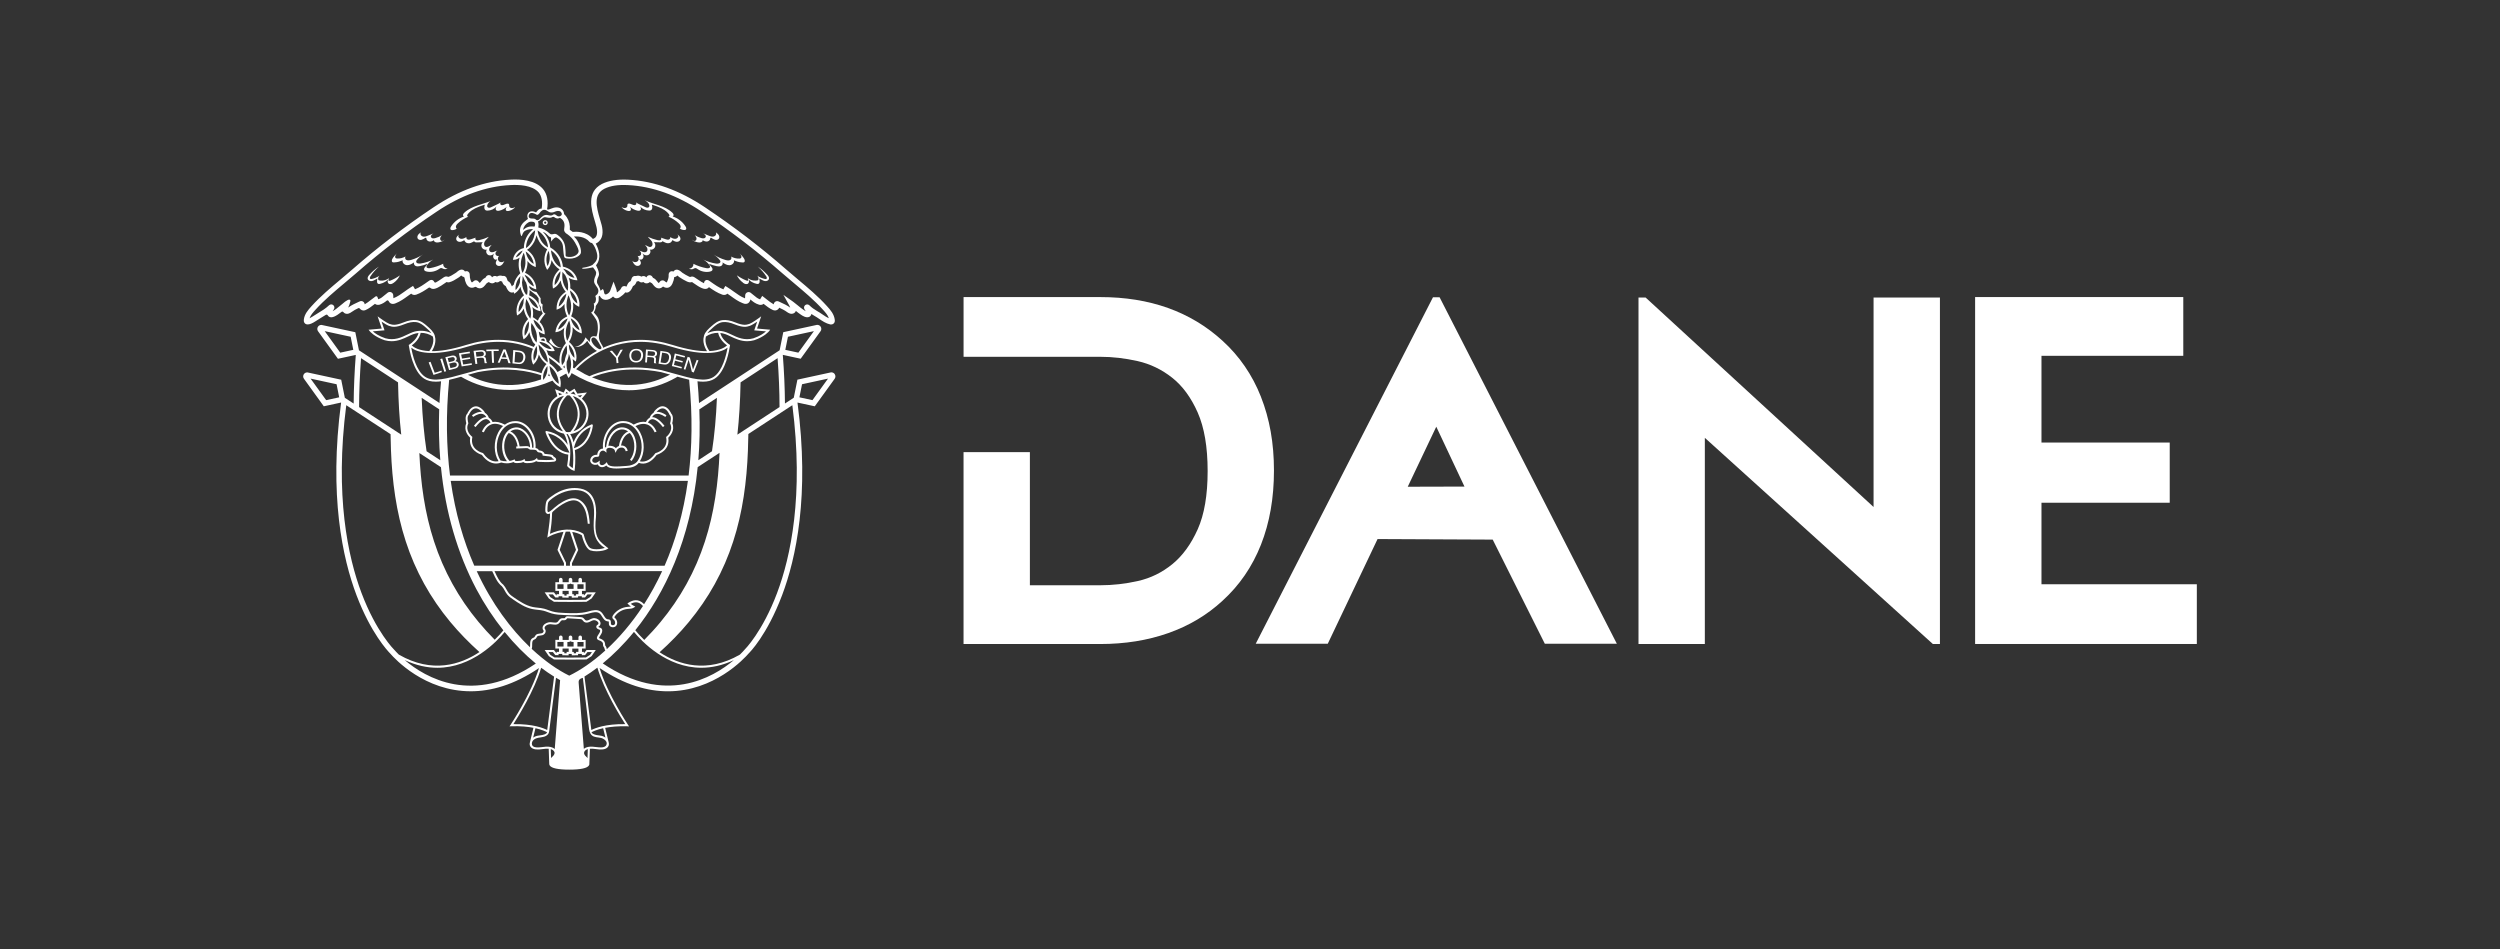 <?xml version="1.0" encoding="UTF-8"?>
<svg id="Capa_1" data-name="Capa 1" xmlns="http://www.w3.org/2000/svg" version="1.1" viewBox="0 0 1080 410">
  <rect x="0" y="0" width="1080" height="410" fill="#333333" stroke="none"/>
  <defs>
    <style>
      .cls-1 {
        fill: #fff;
        stroke-width: 0px;
      }
    </style>
  </defs>
  <g>
    <path class="cls-1" d="M255.45,200.12c.59.64,1.71.95,2.81.47.19.48.59.91,1.1,1.1.25.09.49.13.75.13.6,0,1.21-.25,1.82-.73.74,1.05,2.51,1.31,4.36,1.31,1.08,0,2.16-.09,3.1-.16.52-.04.98-.07,1.3-.09,2.35-.11,4.01-.63,5.29-2.2,1.18.44,4.33,1.19,7.7-3.45.97-.31,5.88-2.12,5.02-7.41.73-.67,3.04-3.14,1.71-6.29.19-.68.72-3.03-.43-4.15-.22-.49-1.31-2.72-3.19-3.09-1.16-.24-2.37.26-3.58,1.49-.18.18-.7.74-.87,1.26-1.09.63-1.55,1.75-1.68,2.16-.88.45-1.38,1.31-1.61,1.83-1.58-.31-3.35.06-5.3,1.12-1.31-.99-2.83-1.53-4.46-1.53h-.03c-2.12-.04-4.19.93-5.84,2.77-2.14,2.37-3.24,5.84-2.93,9.13-.46,0-.91.11-1.3.39-.7.48-1.14,1.33-1.18,2.27v.02h-.02c-.92-.05-1.73.21-2.33.78-1.02,1.17-.76,2.28-.22,2.87M279.62,183.38c2.27.86,3.15,3.35,3.16,3.38l.84-.28c-.04-.12-1.01-2.91-3.67-3.92,0,0-.02,0-.03,0,.24-.49.74-1.28,1.59-1.44.86-.17,2.42.29,4.86,3.39l.7-.55c-2.01-2.55-3.8-3.79-5.34-3.74.24-.45.65-1.01,1.36-1.28,1.09-.42,2.56-.03,4.34,1.18l.49-.73c-1.63-1.1-3.07-1.59-4.29-1.46.07-.09.15-.17.22-.24.98-1,1.91-1.42,2.77-1.24,1.62.32,2.58,2.63,2.58,2.65l.04.1.08.07c.82.71.42,2.73.2,3.46l-.05.17.07.15c1.44,3.12-1.46,5.46-1.59,5.56l-.21.17.05.26c1.01,5.21-4.26,6.61-4.49,6.68l-.16.04-.09.13c-2.64,3.71-5.3,3.7-6.63,3.39,2.13-3.41,2.22-8.4.17-12.38-.57-1.12-1.3-2.06-2.1-2.82,1.95-.99,3.67-1.22,5.12-.66M256.32,197.86c.52-.49,1.23-.53,1.59-.51.37.06.61-.07.73-.19.13-.11.28-.34.26-.65.03-.66.34-1.28.81-1.6.47-.33,1.1-.33,1.51,0l.81.65-.1-1.03c-.03-.28.06-.51.26-.7.34-.31.98-.46,1.56-.34.36.04,1.57.23,1.83,1.09l.32,1.05.49-.98c.54-1.06,1.62-1.41,2.41-1.3.79.12,1.34.7,1.49,1.58l.86-.15c-.2-1.25-1.04-2.12-2.22-2.3-.22-.03-.43-.04-.65-.02.26-1.35,1.15-4.67,3.82-5.39.49.54.91,1.22,1.23,2.01,1.25,3.1.76,7.2-1.17,9.52l.68.56c2.15-2.6,2.7-6.98,1.31-10.42-.97-2.41-2.72-3.86-4.91-4.1-1.75-.18-3.48.6-4.89,2.19-1.29,1.47-2.14,3.47-2.41,5.63,0,.06-.03.31-.04.49-.11.06-.21.14-.31.22-.09.09-.17.19-.24.28-.2-2.97.8-6.06,2.72-8.19,1.47-1.64,3.32-2.52,5.18-2.48h.03c2.67,0,5.05,1.64,6.53,4.49,1.95,3.77,1.83,8.52-.25,11.68-.78,1.56-3.39,2.32-4.88,2.33-.35,0-.83.04-1.37.09-2.12.17-6.02.51-6.76-.85l-.15-.23-.25-.65c-.62.74-1.56,1.56-2.5,1.23-.33-.13-.67-.51-.63-.93l.1-.98-.79.58c-.87.63-1.8.47-2.24,0-.4-.43-.31-1.07.21-1.67M262.82,192.62c.25-2.01,1.01-3.84,2.2-5.19,1.21-1.37,2.68-2.04,4.14-1.9.8.09,1.53.39,2.19.86-3.03,1.21-3.82,5.17-3.98,6.27-.5.19-.96.52-1.32.94-.46-.54-1.22-.9-2.16-1-.31-.06-.69-.05-1.06,0"/>
    <path class="cls-1" d="M203.12,189.1c-.86,5.29,4.06,7.1,5.03,7.4,2.2,3.03,4.5,3.74,6.16,3.74,1.07,0,1.87-.29,2.21-.44.82.24,1.63.36,2.42.36,1.01,0,1.98-.19,2.91-.56.24.26.68.49,1.52.46.84-.03,1.85-.05,2.74-.47.31.34.86.5,1.58.49,1.46-.03,2.87-.11,3.98-.86.25.19.6.28,1.06.31,2.14.1,4.37.2,6.51-.08.5-.03.87-.27,1-.67.11-.41-.09-.87-.52-1.18-.09-.05-.18-.11-.26-.16-.16-.09-.3-.17-.36-.26l-.05-.11c-.04-.11-.11-.23-.23-.35l-.14-.1c-.65-.28-1.53-.36-2.37-.44-.38-.04-.74-.07-1.07-.12-.25-.86-1.19-1.4-2.14-1.46-.09,0-.21-.02-.26-.04-.03-.02-.08-.1-.12-.16-.04-.04-.06-.1-.11-.15-.34-.43-.79-.64-1.26-.73.26-3.24-.81-6.51-2.94-8.85-1.61-1.78-3.63-2.75-5.69-2.75h-.16c-1.63,0-3.16.55-4.47,1.53-1.95-1.05-3.73-1.43-5.3-1.12-.23-.51-.72-1.38-1.61-1.83-.13-.41-.59-1.53-1.68-2.15-.17-.53-.7-1.08-.87-1.26-1.21-1.23-2.41-1.73-3.57-1.5-1.9.38-2.97,2.59-3.19,3.1-1.16,1.12-.62,3.47-.43,4.15-1.34,3.15.98,5.62,1.7,6.29M231.89,194.78l.07.1c.09.13.19.3.39.41.23.15.48.16.74.18.61.04,1.28.44,1.31.99v.34s.35.06.35.06c.43.1.95.14,1.45.19.73.07,1.48.14,2,.34.02.02.03.04.04.06.03.06.06.13.1.19.18.28.45.44.67.56.07.04.14.08.2.12.14.1.17.19.18.19,0,0-.06.04-.23.05-2.11.27-4.28.18-6.38.08-.43-.03-.57-.12-.59-.17l-.19-.66-.52.45c-.93.82-2.33.91-3.79.93-.42,0-.91-.08-.95-.3l-.12-.64-.55.36c-.71.46-1.61.52-2.71.56-.5.02-.85-.09-.89-.26l-.14-.49-.47.21c-.51.24-1.1.4-1.71.49-2.13-2.16-2.94-6.17-1.85-9.49.24-.73.69-1.73,1.45-2.57,2.79.75,3.65,4.52,3.87,5.79l-.62.03.03.88,4.15-.17c.41-.02.75-.02.93.1.41.38.81.56,1.22.56.24.02.49.03.75.02.75,0,1.45,0,1.84.49M220.49,186.39c.59-.43,1.31-.76,2.2-.86,1.21-.16,2.5.34,3.64,1.42,1.67,1.57,2.68,4.01,2.66,6.34-.11-.06-.22-.14-.36-.26-.48-.34-1.1-.32-1.51-.3l-2.64.11c-.19-1.26-1.03-5.23-4-6.44M222.55,182.79h.03c1.86-.03,3.68.84,5.16,2.47,1.92,2.12,2.94,5.2,2.71,8.16-.13,0-.26,0-.4,0h-.18c.04-2.6-1.08-5.34-2.95-7.1-1.34-1.26-2.89-1.85-4.36-1.66-2.37.28-4.25,2-5.13,4.72-.97,2.96-.68,7.13,1.58,9.88-.94.03-1.9-.09-2.79-.33-2.05-3.17-2.16-7.88-.22-11.64,1.47-2.86,3.85-4.49,6.54-4.49M202.3,182.72c-.22-.72-.62-2.76.19-3.47l.09-.07.03-.1s.97-2.33,2.59-2.65c.86-.17,1.78.26,2.77,1.25.07.07.14.15.21.23-1.22-.12-2.65.36-4.29,1.47l.49.73c1.78-1.21,3.25-1.61,4.34-1.19.7.26,1.12.84,1.36,1.29-1.53-.05-3.32,1.19-5.33,3.73l.69.55c2.44-3.09,4-3.55,4.87-3.39.85.16,1.35.94,1.59,1.45,0,0-.02,0-.03,0-2.65,1.01-3.63,3.8-3.67,3.92l.84.29s.87-2.51,3.15-3.39c1.46-.55,3.18-.32,5.13.67-.81.76-1.53,1.7-2.11,2.82-2.05,3.97-1.95,8.96.17,12.37-1.34.3-4.01.3-6.62-3.38l-.1-.13-.16-.04c-.22-.05-5.49-1.45-4.48-6.68l.04-.26-.21-.17c-.12-.1-3.02-2.43-1.58-5.55l.07-.16-.05-.16Z"/>
    <path class="cls-1" d="M245.49,196.39c-.04,1.47-.19,3.05-.47,4.69l-.03.19.11.15c.04.05.96,1.27,2.59,1.84l.51.19.07-.54c.03-.18.55-4.17.08-8.49,5.41-1.67,7.1-7.12,7.58-9.43.28-1.36.2-1.42.02-1.57l-.2-.15-.23.09c-4.59,1.77-6.75,5.15-7.74,7.73-.35-1.4-.85-2.59-1.46-3.59,4.45-.47,7.92-4.22,7.92-8.77,0-2.57-1.11-4.88-2.87-6.49l2.19-2.69-4.14.49-1.24-2.12-2.13,1.31-1.67-1.36-.86,1.71-3.74-1.45,1,3.03c-2.87,1.67-4.22,4.72-4.22,7.57,0,3.65,2.2,7.62,7,8.6.19.26,1.21,1.75,1.68,4.86-1.55-2.38-4.34-5.18-9.07-5.97l-.37-.06-.12.34c-.13.38.93,2.84,2.06,4.56,1.46,2.21,3.97,4.9,7.74,5.34M248.11,192.93c.59-2.28,2.28-6.32,7.02-8.45-.35,1.98-1.81,7.59-7.2,9.14l.18-.69ZM251.48,170.68l-.81.99c-.37-.27-.77-.53-1.19-.75l2-.24ZM253.35,178.73c0,3.56-2.36,6.59-5.61,7.58,5.2-7.02,1.54-12.97-.32-15.25,3.41.91,5.93,4,5.93,7.66M247.86,169.15l.83,1.4c-.69-.27-1.42-.47-2.19-.56l1.36-.84ZM244.68,169.25l.81.67s-.08,0-.12,0c-.37.02-.72.04-1.06.09l.37-.75ZM242.9,170.29c-.47.13-.91.28-1.32.47l-.37-1.12,1.69.65ZM237.45,178.73c0-3.25,1.96-6.79,6.18-7.71-1.86,2.22-5.64,8.21-.44,15.31-3.92-1.07-5.74-4.47-5.74-7.6M244.99,170.83c.13,0,.26-.03.4-.04.22,0,.43.02.65.04.89.86,7.26,7.51.36,15.78-.33.04-.66.06-1,.07-.31-.02-.6-.04-.88-.08-6.83-8.28-.43-14.91.47-15.77M244.71,187.49c.19.02.38.04.58.05.92,1.32,1.59,3.11,1.95,5.34l.14.87.04.38c.42,3.4.17,6.76.03,8.07-.78-.4-1.32-.93-1.54-1.18.28-1.76.44-3.46.46-5.04v-.41s-.04-1.39-.04-1.39v-.03c-.19-3.51-1.07-5.63-1.63-6.67M245.5,194.43l.53,1.12h-.05c-5.67-.4-8.43-6.31-9.21-8.33,5.19,1.17,7.69,4.97,8.73,7.2"/>
    <path class="cls-1" d="M215.41,112.7c-.37-.44-.39-1.2-.14-1.71.08-.15.18-.29.29-.41.03-.03.04-.04.07-.06-.52.23-1.25,0-1.5-.53-.3-.65.12-1.49.8-1.75-.56.09-1.06.39-1.59.58-.54.19-1.18.25-1.62-.11-.42-.34-.49-1-.3-1.52.19-.52.59-.93.97-1.33-.87.2-1.66,1.05-2.51.78-.86-.28-.95-1.52-.49-2.29.46-.78,1.25-1.31,1.76-2.05-1.32.63-2.71,1.1-4.13,1.44-.5.11-1.08.19-1.47-.13-.28-.24-.26-.72-.03-.95l-1.99.66c-.47.15-.96.31-1.43.17-.48-.14-.83-.71-.57-1.11-.71.43-1.48.87-2.31.79-.5-.06-.86-.28-1.12-.72-.29-.52-.07-.76.37-1.11-.79.31-1.59,1.3-1.34,2.2.19.65.96,1.01,1.65.94.68-.06,1.3-.43,1.88-.78-.26.15.47.94.57,1.02.48.34,1.19.45,1.75.33.34-.07.65-.21.96-.36.11-.06.91-.42.9-.53.02.44.62.56,1.06.55.89-.03,1.77-.04,2.66-.07-.64.56-.8,1.56-.4,2.3.41.73,1.36,1.13,2.18.91-.68.76-.13,2.12.86,2.42.84.25,1.75-.15,2.33-.81-.08.1-.15.23-.21.34-.06.12-.11.25-.17.37-.09.26-.14.55-.1.83.04.24.15.48.28.69.12.19.3.34.51.43.11.04.22.06.34.07.27,0,.5-.11.71-.28-.15.26-.31.5-.43.77-.13.26-.24.55-.28.84-.09.69.5,1.27,1.15,1.37.36.05.76,0,1.08-.19.75-.43,1.16-1.24,1.5-2.03-.56.76-1.87.79-2.48.07"/>
    <path class="cls-1" d="M182.13,103.58c.56-.14,1.03-.48,1.53-.77.13-.07.3-.15.42-.06.12.08.12.25.13.39.06.67.74,1.16,1.42,1.21.68.05,1.34-.25,1.9-.62-.02.12-.04.25-.05.37.27.44.82.65,1.34.66.52.02,1.03-.13,1.53-.28.63-.19,1.32-.42,1.67-.98-.32.32-.71.66-1.16.6-.51-.07-.8-.66-.72-1.16.07-.49.41-.92.73-1.31-.86.53-1.81.94-2.79,1.22-.41.11-.83.2-1.23.1-.41-.11-.77-.48-.73-.88.02-.23.16-.44.32-.61.24-.27.54-.49.86-.65-.8.33-1.61.65-2.4.97-.6.25-1.23.49-1.87.45-.64-.04-1.31-.47-1.39-1.1-.04-.25.03-.49.14-.72-.11.07-.21.13-.32.2-.41.32-.8.68-1.01,1.14-.21.47-.22,1.06.11,1.45.36.44,1.02.53,1.58.39"/>
    <path class="cls-1" d="M222.43,89.54s-.18.07-.22.09c-.07.04-.14.06-.21.09-.28.11-.59.19-.9.18-.49-.02-1.01-.31-1.1-.78-.07-.31.03-.67-.15-.93s-.56-.26-.87-.2c-.73.15-2.24,1.21-2.81.28-.09-.14-.09-.33-.06-.49.03-.11.06-.24.11-.34-.64.55-1.29.74-2.01,1.12-.71.37-1.45.71-2.19,1.02-.44.19-1.06.31-1.4-.12-.41-.52.03-1.38.4-1.81.39-.46.4-.47.91-.79-1.93.77-3.58,1.17-5.64,1.89-2.05.72-4.11,1.63-5.7,3.13-.25.24-.49.5-.56.84-.07.34.11.74.44.81-2.3.72-4.33,2.29-5.62,4.33-.26.42-.48,1.04-.1,1.37.18.16.43.19.67.18.68-.02,1.34-.24,1.9-.63-.37-.27-.45-.81-.3-1.24.15-.42.48-.77.81-1.08,1.32-1.23,2.87-2.2,4.54-2.87-.26.11-.55-.16-.56-.44,0-.27.17-.52.34-.74.16-.19.33-.38.5-.56.78-.78,1.69-1.38,2.67-1.87,1.03-.51,2.12-.92,3.22-1.27.15-.04.3-.1.46-.14.05-.03.41-.1.43-.14-.33,1.04-.4,2.56,1.08,2.56,1.53,0,3.03-.68,4.04-1.83-.33.47-.6,1.11-.26,1.57.31.42.94.4,1.45.27,1.19-.27,2.31-.86,3.23-1.68-.37.48-.73,1.21-.3,1.64.05.05.11.1.19.12.25.12.56.11.85.05.41-.07.81-.2,1.19-.38.5-.23.96-.54,1.37-.92.04-.04.28-.25.19-.27"/>
    <path class="cls-1" d="M191.48,113.93c-1.8.9-3.72,1.55-5.71,1.91-.6.11-1.43.04-1.52-.55-.04-.26.1-.51.25-.73.67-1.01,1.59-1.84,2.65-2.43-1.73.84-3.59,1.42-5.49,1.71-.77.11-1.84-.05-1.87-.81-.02-.32.19-.61.39-.86.74-.89,1.63-1.68,2.62-2.29-1.58,1.04-3.32,1.85-5.14,2.39-.75.22-1.62.38-2.25-.07-.43-.31-.49-1-.24-1.4-1.08.62-2.35.94-3.6.88-.23-.02-.48-.04-.65-.2-.59-.53.1-1.53.6-2.08-.72.74-1.46,1.45-1.99,2.35-.27.48-.46,1.2.02,1.5.18.11.41.12.62.12.42,0,.86-.05,1.31-.13.26-.04.53-.11.78-.18.31-.09.61-.19.9-.31.15-.06.76-.24.82-.39-.41,1.04.73,2.17,1.87,2.2,1.14.04,2.16-.63,3.1-1.26-.38.52,0,1.31.57,1.59.59.28,1.28.19,1.91.06,1.12-.23,2.21-.56,3.26-1.01-.41,1.01-1.9,1.79-1.4,2.76.21.4.71.56,1.16.64,1.76.34,3.67-.07,5.14-1.08.33-.22.67-.48,1.07-.47.31.03.58.22.86.34.6.26,1.33.2,1.88-.14-1.09.08-2.11-1.01-1.92-2.08"/>
    <path class="cls-1" d="M167.82,121.18c-.06-.26-.02-.55.11-.78.04-.08.11-.15.14-.24-.1,0-.2.11-.28.17-.11.07-.21.13-.32.19-.2.12-.42.23-.65.33-.45.18-.93.3-1.41.36-.33.04-.66.04-.99,0-.17,0-.33-.04-.5-.06-.13-.03-.28-.03-.38-.14-.11-.13-.17-.31-.19-.48-.02-.17,0-.38.04-.53.02-.05.04-.1.05-.15.07-.14.11-.29.22-.41.1-.12.19-.26.33-.35-1.05.68-2.21,1.18-3.45,1.43-.19.04-.4.07-.56-.03-.36-.21-.19-.76.04-1.1,1.01-1.59,2.27-2.96,3.66-4.23-1.49.97-2.85,2.16-4.05,3.47-.49.54-1,1.24-.77,1.94.2.61.93.92,1.57.87.65-.04,1.24-.36,1.81-.68.15-.08.29-.17.44-.25.14-.08.28-.11.41-.2-.16.46-.25.93-.21,1.41,0,.21.06.42.18.61.1.16.28.32.48.34.23.03.48,0,.7-.06.33-.07.64-.18.95-.29.48-.18.93-.41,1.36-.68.33-.2.61-.44.89-.7.04-.04.11-.13.19-.14,0,.08-.03.19-.05.26-.04.11-.07.21-.09.32-.03.22-.02.45.06.65.1.26.28.48.52.61.11.06.21.05.34.07.13.02.26.04.4.02.47-.05.9-.3,1.28-.57,1.15-.82,2.07-1.93,2.66-3.19-1.26.9-2.64,1.66-4.08,2.25-.16.07-.74.24-.81-.03"/>
    <path class="cls-1" d="M292.55,101.33c.44.35.66.59.37,1.11-.26.44-.62.66-1.12.72-.83.09-1.61-.35-2.31-.78.26.41-.1.97-.57,1.11-.47.14-.96-.02-1.43-.17l-1.99-.66c.21.23.25.71-.03.95-.39.33-.97.25-1.47.13-1.42-.34-2.8-.81-4.13-1.44.51.74,1.31,1.27,1.76,2.05.46.78.37,2.01-.49,2.29-.86.27-1.64-.57-2.51-.78.38.4.78.81.97,1.33.19.52.12,1.17-.3,1.53-.44.35-1.08.3-1.62.11-.53-.19-1.02-.49-1.59-.58.68.26,1.1,1.09.8,1.75-.25.54-.98.76-1.5.54.03.02.04.04.07.05.11.11.21.26.29.41.25.51.23,1.27-.14,1.71-.61.72-1.91.69-2.48-.07.34.78.75,1.6,1.5,2.03.32.19.71.25,1.08.19.64-.1,1.23-.68,1.15-1.37-.04-.29-.15-.57-.28-.84-.12-.26-.28-.51-.43-.76.2.16.43.27.71.27.11,0,.23-.03.34-.07.21-.09.39-.25.51-.43.13-.2.24-.45.28-.69.04-.27,0-.56-.1-.83-.05-.12-.11-.25-.17-.37-.06-.11-.13-.25-.21-.34.57.67,1.49,1.06,2.33.81.99-.3,1.53-1.66.85-2.42.82.22,1.77-.18,2.19-.91.41-.74.24-1.74-.4-2.3.89.03,1.77.04,2.66.07.44,0,1.04-.11,1.06-.55,0,.11.79.48.9.53.31.15.63.29.96.36.56.12,1.28.02,1.75-.33.11-.08.83-.87.57-1.02.58.35,1.2.72,1.88.78.69.06,1.46-.29,1.65-.94.25-.9-.55-1.89-1.34-2.2"/>
    <path class="cls-1" d="M300.16,104.1c-.45.06-.85-.28-1.17-.6.35.56,1.04.79,1.68.98.49.15,1.01.3,1.53.28.52-.02,1.07-.23,1.35-.66-.02-.12-.04-.25-.06-.38.57.38,1.23.67,1.9.63.68-.05,1.36-.55,1.42-1.21.02-.14.02-.31.13-.39.13-.09.3-.02.43.06.48.29.97.63,1.53.77.55.14,1.22.05,1.57-.39.33-.4.33-.98.11-1.45-.22-.47-.61-.82-1.02-1.14-.1-.07-.21-.13-.31-.21.11.24.17.48.13.73-.09.63-.75,1.06-1.39,1.1-.64.04-1.26-.2-1.86-.45-.8-.32-1.61-.64-2.4-.97.33.16.62.38.86.65.16.17.29.37.32.61.04.41-.33.78-.73.88-.41.11-.84.02-1.24-.1-.98-.28-1.91-.69-2.79-1.22.33.39.66.8.74,1.31.07.49-.22,1.08-.72,1.16"/>
    <path class="cls-1" d="M268.77,89.81c.4.38.86.69,1.36.93.38.18.78.3,1.19.38.28.05.61.07.86-.05.06-.04.12-.08.18-.13.43-.43.08-1.16-.29-1.64.91.82,2.03,1.4,3.22,1.68.51.11,1.15.14,1.45-.28.34-.45.05-1.09-.26-1.56,1,1.15,2.51,1.83,4.03,1.83,1.48,0,1.41-1.51,1.08-2.56,0,.04.38.12.43.14.15.04.3.1.46.14,1.09.36,2.19.76,3.22,1.28.97.48,1.9,1.09,2.66,1.86.18.18.35.37.51.56.18.21.34.46.33.74,0,.27-.3.55-.56.43,1.68.67,3.22,1.65,4.53,2.87.34.31.66.65.81,1.08.15.42.07.97-.29,1.23.55.39,1.22.61,1.89.63.24,0,.49-.02.68-.17.38-.34.17-.95-.11-1.38-1.28-2.04-3.31-3.6-5.61-4.33.34-.06.51-.48.43-.81-.07-.34-.32-.6-.56-.84-1.59-1.5-3.63-2.41-5.7-3.12-2.05-.72-4.18-1.28-6.16-2.21.51.33,1.03.65,1.43,1.12.36.42.81,1.29.39,1.8-.34.43-.95.32-1.39.13-.75-.32-1.48-.65-2.2-1.03-.71-.37-1.37-.56-2-1.12.04.11.09.23.11.34.04.17.04.35-.06.5-.57.92-2.07-.14-2.8-.29-.31-.06-.69-.05-.88.2-.19.26-.08.62-.14.93-.11.48-.62.78-1.1.78-.31,0-.62-.07-.91-.18-.07-.03-.14-.05-.21-.08-.03-.02-.18-.11-.21-.1-.09.03.16.24.19.27"/>
    <path class="cls-1" d="M299.49,116.15c.28-.12.56-.32.86-.34.4-.02.74.25,1.07.47,1.48,1.01,3.38,1.42,5.14,1.08.45-.08.94-.25,1.16-.64.5-.97-.99-1.76-1.39-2.76,1.04.44,2.13.78,3.25,1.01.63.13,1.32.22,1.91-.06.58-.27.96-1.07.57-1.59.94.63,1.97,1.3,3.1,1.26,1.14-.04,2.28-1.16,1.87-2.2.06.15.67.33.82.39.29.12.59.22.9.31.26.07.52.13.78.18.44.08.89.13,1.31.13.2,0,.43,0,.61-.12.48-.3.3-1.01.02-1.5-.54-.91-1.27-1.61-1.99-2.35.5.55,1.19,1.55.6,2.08-.18.16-.42.19-.65.2-1.25.06-2.51-.26-3.6-.88.26.41.19,1.09-.24,1.4-.63.45-1.5.29-2.25.07-1.82-.54-3.56-1.35-5.14-2.39.99.62,1.88,1.4,2.62,2.29.2.25.41.54.4.86-.04.76-1.11.93-1.88.81-1.9-.29-3.76-.87-5.49-1.71,1.07.59,1.98,1.43,2.65,2.43.15.22.29.47.25.73-.09.58-.92.65-1.51.55-1.98-.36-3.92-1.01-5.71-1.91.19,1.07-.83,2.16-1.92,2.08.55.34,1.28.41,1.88.14"/>
    <path class="cls-1" d="M320.95,122.15c.39.27.81.52,1.28.57.14.02.26,0,.4-.02.12,0,.22,0,.34-.07.23-.13.42-.35.51-.61.08-.2.1-.43.06-.65-.02-.11-.05-.21-.09-.32-.02-.07-.04-.18-.04-.26.07,0,.13.1.18.14.29.26.56.49.89.7.43.27.89.5,1.36.68.32.12.64.22.95.29.22.05.47.09.7.06.19-.02.38-.19.48-.34.11-.19.17-.4.19-.61.03-.48-.06-.95-.21-1.41.12.09.27.13.41.2.15.08.3.17.45.25.56.32,1.16.63,1.8.68s1.37-.26,1.57-.87c.24-.69-.26-1.4-.77-1.94-1.2-1.31-2.56-2.49-4.05-3.47,1.39,1.27,2.65,2.65,3.66,4.23.22.35.4.89.04,1.1-.16.1-.37.07-.56.04-1.23-.26-2.4-.76-3.45-1.44.13.1.23.23.34.35.1.12.15.27.21.42.02.04.04.09.05.14.05.15.06.37.04.53-.02.17-.08.34-.19.48-.1.11-.24.11-.38.14-.17.04-.34.05-.5.07-.33.03-.65.02-.98-.02-.48-.05-.96-.18-1.42-.36-.22-.1-.44-.2-.65-.33-.11-.05-.21-.12-.31-.19-.09-.06-.19-.18-.29-.17.03.08.11.15.15.23.11.24.17.52.1.78-.06.26-.64.1-.81.03-1.45-.59-2.81-1.35-4.08-2.25.59,1.26,1.52,2.37,2.66,3.19"/>
    <path class="cls-1" d="M242.59,150.3c-3.48-.48-4.56-4.13-4.56-4.13l-.86,1.37c2.32,3.31,5.41,2.76,5.41,2.76"/>
    <path class="cls-1" d="M235.54,95.1c-.6,0-1.09.48-1.09,1.08s.48,1.08,1.09,1.08,1.08-.48,1.08-1.08-.48-1.08-1.08-1.08M235.54,96.66c-.26,0-.48-.21-.48-.48s.21-.48.48-.48.48.22.48.48-.21.48-.48.48"/>
    <path class="cls-1" d="M360.62,161.64c-.35-.54-.96-.82-1.59-.79l-14.55,3.16-1.57,7.81-3.81,2.5c-.06-6.72-.36-13.77-.93-21.02l7.72,1.67,8.59-11.89c.42-.58.44-1.35.04-1.96-.35-.54-.95-.82-1.59-.78l-14.56,3.16-1.57,7.81-34.83,22.81c-.15-3-.35-6.03-.64-9.15,0-.12-.02-.2-.03-.26.85.11,1.65.17,2.41.17,1.93,0,3.6-.38,5.03-1.31,4.85-3.11,6.35-12.5,6.61-14.35l.03-.21-.48-.3c-.91-.63-3.11-2.36-3.74-4.87.78.09,1.55.26,2.3.54.66.24,1.37.58,2.12.94,1.99.95,4.35,2.08,7.2,2.08.93,0,1.93-.12,2.98-.41,4.57-1.53,6.4-3.82,6.47-3.92l.5-.64-5.69-.5,1.79-5.29-1.13.83s-2.7,1.98-3.94,2.43l-.25.08c-1.08.34-2.3.74-5.8-.67-2.15-.88-3.99-1.22-5.61-1.02-2.03.25-3.46,1.5-4.72,2.6-1.23,1.08-2.78,2.43-3.25,4.13l-.04.22c-.07.27-.12.56-.16.84l-.03.12h0c-.05.53-.05,1.07.02,1.61.1.78.33,1.54.64,2.27.24.56.53,1.11.86,1.63,0,0,0,0,.02,0-3.54.02-8.34-.65-14.86-2.69-4.72-1.47-9.38-2.21-13.87-2.21-6.4,0-11.8,1.46-16.18,3.43,0-.14-.03-.28-.08-.41-.12-.34-.33-.66-.52-.97-.52-.83-1.02-1.72-1.16-2.7-.16-1.12.04-2.24.22-3.34.24-1.59.15-3.05-.27-4.48-.26-.88-.64-1.59-1.23-2.23-.23-.26-.45-.53-.68-.81-.1-.12-.19-.25-.29-.37.55-.87.83-1.75.84-2.67,0-.09.09-.23.17-.34l.08-.12c.08-.12.17-.24.26-.35.13-.19.28-.37.39-.58.31-.54.43-1.14.37-1.8v-1.01c.16-.09.31-.2.43-.32.49,1.09,1.4,1.76,2.54,1.79,1.11.04,2.36-.56,3.25-1.46.2.27.48.54.86.68.97.36,1.87-.25,2.17-.45.81-.55,1.63-1.16,2.23-2,.34.11.64.11.88.08,1.11-.18,1.76-1.29,2.15-2.14l.07-.17c.18-.42.21-.47.34-.53.84-.41,1.22-1.19,1.45-1.9.11,0,.22-.04.33-.09.38-.17.59-.14.89.11.5.43,1.17.42,1.72.16.46.47,1.05.67,1.68.57.4-.06.78-.26,1.12-.54.15.11.33.22.53.3.36.14.59.42.96.93l.14.19c.84,1.09,1.7,1.31,2.28,1.31.47,0,1.12-.16,1.78-.8.93.62,1.71.61,2.21.48.54-.14,1.3-.55,1.83-1.73.45-1,.71-1.93.78-2.83.52-.04,1.01-.27,1.39-.68.13.11.26.22.35.3.19.16.36.3.49.4,1.01.69,2.07,1.31,3.17,1.83.35.17.77.35,1.26.41.44.04.78-.04,1.05-.12.12.08.29.2.49.35,3.04,2.14,4.94,3.15,6.26,2.36.17-.1.38-.26.55-.52,1.78,1.26,3.64,2.5,5.79,3.26.45.16.93.17,1.36.04.35-.11.61-.29.8-.49.47.33.94.66,1.44,1.01,1.61,1.17,3.28,2.38,5.19,3.11,1.12.53,1.88.3,2.32.03.6-.38.87-.98,1.01-1.63,1.02.88,2.08,1.78,3.75,2.26l.1.03c.86.17,1.45-.07,1.83-.41,1.23.97,2.5,1.97,4.01,2.67.72.34,1.55.26,2.16-.22.31-.24.48-.51.59-.78,1.2.56,2.34,1.11,3.37,1.87.48.34,1.77,1.27,3.12.44.28-.19.57-.48.72-.91.65.54,1.32,1.06,2.02,1.52.61.46,2.49,1.73,3.82,1.01.29-.16.71-.5.86-1.21.4.26.81.52,1.29.8.67.36,1.33.81,2.04,1.29,1.45.99,2.94,2,4.76,2.41l.11.02c.11,0,.19.02.29.02.42,0,.79-.12,1.08-.38.41-.35.6-.87.54-1.54-.26-2.55-1.9-4.37-3.38-6.01-3.82-4.23-8.33-8.01-12.69-11.66-1.64-1.38-3.34-2.8-4.96-4.22-11.07-9.67-22.54-18.44-35.07-26.83-10.99-7.36-22.14-11.37-33.12-11.91-4.74-.23-8.47.37-11.39,1.84-6.78,3.54-4.6,10.86-3.01,16.2l.13.45c.94,2.89,1.06,4.95.34,6.1-.29.46-.74.79-1.34,1.02-.03-.04-.04-.06-.04-.06l-.15-.14c-2.79-3.21-7.22-3-8.53-2.85-.51-.33-1.01-.69-1.26-.91.15-2.03-.29-3.89-1.29-5.4-.33-.49-.71-.95-1.15-1.36-.02,0-.03-.03-.04-.04,0-.04,0-.06,0-.1-.06-.74-.37-1.41-.88-1.9-.63-.59-1.5-.92-2.47-.89-.86.02-1.64.29-2.22.53l-.17.07c-.49.21-1.01.41-1.34.32-.07-.02-.16-.06-.26-.11.63-3.45.02-6.64-1.78-8.76-3.24-3.81-9.45-4.29-14.09-4.03-10.99.54-22.13,4.54-33.12,11.91-12.54,8.39-24.01,17.17-35.08,26.83-1.61,1.41-3.32,2.84-4.96,4.22-4.37,3.66-8.87,7.43-12.73,11.7-1.45,1.61-3.1,3.42-3.34,5.95-.11,1.05.49,1.53.75,1.7.26.16.57.24.93.24.87,0,2.01-.47,3.42-1.39.8-.55,1.62-1.04,2.41-1.52.66-.4,1.33-.8,2-1.23.26-.18.64-.12.8.16.21.39.52.59.74.71,1.19.57,2.79-.23,5.24-2.15.24-.19.58-.17.77.07.15.19.32.33.49.45,1.31.8,2.6-.12,3.1-.48.88-.66,1.87-1.16,2.9-1.65.24-.11.51-.02.67.19.1.13.22.26.37.38.61.49,1.44.56,2.14.23,1.37-.62,2.52-1.52,3.63-2.38.13-.11.26-.2.39-.3.4.34.98.56,1.83.41l.11-.03c1.33-.38,2.28-1.03,3.11-1.73.28-.23.71-.14.86.19.17.36.41.69.79.92.44.27,1.2.49,2.25,0,1.97-.77,3.64-1.98,5.26-3.15.49-.35.96-.69,1.44-1.01.19.2.45.38.8.49.43.13.9.12,1.36-.04,1.99-.71,3.73-1.83,5.39-2.98.22-.15.5-.12.71.05.21.19.48.33.78.4,1.3.3,3.06-.71,5.67-2.54.23-.16.41-.29.55-.39.24.09.59.18,1.05.12l.18-.03c1.38-.36,2.54-1.11,3.66-1.83l.61-.4c.13-.09.31-.23.49-.39.09-.08.22-.19.35-.3.29.32.66.53,1.05.62.22.05.37.25.4.47.22,1.57.89,3.43,2.27,4.03.44.19,1.23.36,2.2-.15.19-.11.42-.09.6.04.56.43,1.09.54,1.49.55.59,0,1.45-.22,2.28-1.31l.15-.19c.38-.51.6-.79.96-.93.2-.08.38-.19.53-.3.33.28.71.48,1.12.54.64.1,1.23-.11,1.68-.56.54.26,1.22.26,1.72-.17.31-.26.52-.29.89-.12.11.05.22.09.33.11.22.68.59,1.48,1.45,1.89.12.06.17.11.34.53l.08.19c.38.82,1.01,1.94,2.13,2.12.28.04.65.03,1.06-.15,0,.03,0,.04,0,.07l.13.62.54-.34c.85-.54,1.62-1.49,2.2-2.66.27,1.33.79,2.57,1.52,3.64-2.39,1.98-3.63,5.23-3.1,8.12l.11.63.55-.33c.89-.52,1.71-1.47,2.33-2.67.26,1.68.91,3.25,1.88,4.54-2.37,2.5-2.92,5.43-2.13,8.18l.17.61.51-.37c.81-.59,1.52-1.57,2.02-2.76.14.83.37,1.62.69,2.35.69,1.55.56,1.94,1.86,2.93-.24.34-.45.72-.64,1.11-4.22-1.79-9.34-3.08-15.35-3.08-4.49,0-9.15.74-13.87,2.21-6.52,2.04-11.32,2.71-14.86,2.69,0,0,0,0,.02,0,.34-.52.63-1.07.86-1.63.31-.72.54-1.49.63-2.27.07-.54.07-1.08.02-1.61h0s-.03-.11-.03-.11c-.03-.28-.09-.56-.16-.84l-.04-.22c-.48-1.7-2.02-3.04-3.25-4.13-1.26-1.1-2.69-2.35-4.72-2.6-1.62-.19-3.46.14-5.61,1.02-3.5,1.41-4.73,1.01-5.8.67l-.25-.08c-1.24-.46-3.92-2.42-3.94-2.43l-1.13-.83,1.79,5.29-5.69.5.5.64c.07.1,1.9,2.38,6.47,3.92,1.05.29,2.04.41,2.98.41,2.85,0,5.2-1.13,7.2-2.08.75-.36,1.45-.71,2.12-.94.75-.27,1.53-.45,2.3-.54-.63,2.5-2.83,4.24-3.74,4.87l-.48.3.03.21c.26,1.85,1.76,11.24,6.61,14.35,1.43.93,3.1,1.31,5.03,1.31.72,0,1.49-.06,2.29-.16-.3,3.15-.53,6.27-.68,9.37l-34.79-22.77-1.57-7.81s-14.55-3.16-14.55-3.14c-.64-.05-1.23.23-1.59.77-.4.61-.38,1.38.04,1.96l8.59,11.89,7.71-1.67c-.56,7.25-.86,14.3-.92,21.02l-3.81-2.5-1.57-7.81s-14.55-3.16-14.56-3.15c-.62-.05-1.23.24-1.59.78-.39.61-.37,1.37.05,1.95l8.58,11.9,7.48-1.62c-5.33,40.13.66,67.4,6.65,83.24,6.16,16.29,13.41,24.03,14.58,25.21,1.97,2.28,14.85,16.29,34.8,16.29,8.62,0,18.56-2.65,29.45-10.03-3.4,11.16-12.15,24.32-12.25,24.47l-.48.71.86-.04c3.95-.12,7.08.2,9.48.67l-1.47,6.02c-.19.56-.16,1-.16,1-.02.32.1.98.68,1.52.91.83,2.58,1.05,4.96.65,1.08-.19,1.91-.2,2.58-.13l.22,6.36c-.02.11,0,.24.02.38.03.15.08.31.19.47.78,1.19,3.63,1.8,8.48,1.8s7.69-.61,8.46-1.8c.2-.31.24-.62.19-.85l.23-6.36c.66-.07,1.5-.05,2.58.13,2.38.4,4.05.18,4.96-.65.58-.54.7-1.2.67-1.48,0-.14,0-.28-.02-.42-.04-.38-.17-.75-.26-1.12-.15-.61-.29-1.22-.44-1.83-.18-.71-.35-1.44-.53-2.16l-.34-1.4-.03-.11c2.39-.46,5.53-.79,9.48-.67l.86.04-.48-.71c-.1-.15-8.86-13.34-12.27-24.52,10.93,7.41,20.88,10.07,29.53,10.07,19.95,0,32.94-14.11,34.91-16.39.33-.32,7.83-7.71,14.41-25.11,5.99-15.84,11.97-43.12,6.65-83.24l7.47,1.62,8.59-11.89c.42-.59.44-1.35.04-1.96M340.39,145.48l11.22-2.43-6.72,9.3-5.64-1.22,1.14-5.65ZM146.99,152.35l-6.72-9.3,11.22,2.43,1.13,5.65-5.63,1.22ZM140.9,172.86l-6.73-9.3,11.23,2.43,1.13,5.65-5.63,1.22ZM319.92,165.19l16-10.47c.54,7.3.83,14.4.84,21.13l-18.21,11.92c.76-6.83,1.21-14.25,1.38-22.59M302.12,176.84l7.59-4.97c-.34,8.38-1.04,15.95-2.13,23.07l-5.9,3.87c.56-6.93.72-14.25.43-21.98M301.4,201.8l9.44-6.18c-.55,12.99-2.29,25.98-6.33,38.35-2.05,6.32-4.7,12.47-7.95,18.35-3.19,5.79-7.01,11.33-11.25,16.44-2.21,2.68-4.56,5.23-6.99,7.69-1.76-1.68-3.07-3.19-3.87-4.19,12.57-15.67,23.85-38.85,26.95-70.46M260.02,271.74c-.25-.41-.67-.55-1.01-.66l-.18-.05c-.21-.08-.34-.21-.34-.26,0-.04.14-.12.23-.18.11-.08.22-.16.36-.3.48-.64.48-1.39,0-2.06-.68-.93-2.08-1.44-3.04-1.11-.44.11-.83.3-1.2.49-.19.1-.38.19-.57.28-.26.11-.93.34-1.37.04-.14-.1-.26-.26-.4-.42-.17-.21-.36-.46-.64-.63-.41-.26-.9-.29-1.28-.32l-5.13-.32c-.67-.08-1.1.15-1.39.73-.11.11-.34.11-.69.1-.29,0-.62-.02-.93.08-.54.18-.86.61-1.14.99-.17.24-.33.45-.52.59-.48.36-1.17.26-1.9.16-.34-.05-.7-.11-1.03-.11-.94-.04-2.31.41-3.03,1.31-.41.52-.53,1.11-.34,1.77.05.12.13.24.21.36.04.07.1.13.13.21.11.24,0,.59-.25.84-.31.32-.78.37-1.34.43-.6.06-1.28.13-1.79.64-.16.18-.26.38-.36.56-.08.16-.16.3-.25.39-.1.09-.23.14-.39.21-.15.07-.31.13-.45.23-.96.63-.97,1.79-.97,2.81,0,.45,0,.8-.05,1.09-8.13-7.78-16.45-18.66-23.02-32.88h6.68c.14.29.29.59.43.89.94,2.05,1.92,4.18,3.75,5.63.48.53.84,1.16,1.21,1.83.35.63.71,1.28,1.2,1.85.71.84,1.59,1.44,2.44,2.02,2.42,1.64,5.14,3.5,8.25,4.14.76.16,1.53.24,2.28.33.93.1,1.79.19,2.65.41.62.16,1.21.38,1.83.61.5.19,1.01.38,1.53.53,1.94.57,3.96.65,5.92.73,3.29.12,6.69.26,9.97-.61l.48-.13c1.61-.44,3.29-.89,4.43,0,.44.34.78.9,1.12,1.44.59.94,1.2,1.91,2.45,2.02.31-.02.38.04.39.05.07.07.07.39.07.63,0,.17,0,.34.02.56.1.6.54,1.06,1.19,1.23.18.04.35.07.53.07.56,0,1.1-.23,1.43-.64.81-1.02.4-2.55-.49-3.33l-.08-.07c-.09-.08-.19-.16-.21-.22-.02-.04-.03-.17.2-.48,1.26-1.78,3.32-2.96,5.49-3.17.17-.02.33-.03.5-.04.76-.05,1.54-.11,2.23-.55l.64-.41-.68-.35c-.46-.24-.9-.52-1.3-.85,1.61-.9,3.35-1.2,5.27.93-4.95,7.55-10.32,13.73-15.59,18.62-.11-.18-.18-.41-.21-.71l-.03-.11c-.08-.19-.19-.34-.29-.48-.08-.1-.15-.19-.19-.28-.05-.13-.06-.3-.06-.5,0-.17-.02-.34-.04-.5-.16-.86-.91-1.57-2.11-1.98-.33-.11-.43-.19-.47-.23.08-.37.34-.76.61-1.17.49-.77,1.07-1.64.64-2.71M233.76,163.9c-14,4.9-25.09,1.48-31.61-1.98,1.37-.38,2.77-.78,4.24-1.16,12.78-2.45,22.33-.37,27.4,1.35-.08.6-.09,1.2-.04,1.8M238.67,164.43c.78,1.06,1.75,1.95,2.85,2.56l.55.3.1-.62c.19-1.12.05-2.43-.35-3.75.93-.48,1.86-1,2.8-1.55.19.48.41.95.67,1.39l.34.55.4-.5c.35-.46.65-1.01.9-1.63,9.18,5.49,17.54,7.41,24.71,7.41,8.78,0,15.79-2.86,20.3-5.42.05-.04.44-.27.73-.44,1.81.5,3.48.95,5.05,1.31.02.28.04.61.05.74,1.45,14.94,1.2,28.47-.29,40.64h-103.07c-1.56-12.37-1.85-26.12-.38-41.33,1.6-.36,3.31-.82,5.15-1.34,7.35,4.35,21.83,9.45,39.49,1.68M230.04,133.06h0c-.03-.14-.08-.28-.11-.41.86.79,1.9,1.38,3,1.66l.6.16-.05-.62c-.1-1.31-.78-2.8-1.86-4.07h0c-.73-.82-1.84-1.73-3.02-2.2.15-.71.21-1.47.19-2.28l3.03,2.35.85,1.2.07,2.46c.11.21.25.4.39.58.09.11.18.23.26.35l.08.12c.08.11.17.26.17.34.02.93.29,1.8.84,2.67-.1.12-.19.25-.29.37-.23.28-.45.56-.69.81-.52.57-.88,1.22-1.14,1.98-.83-.64-1.8-1.31-2.18-1.51.2-1.2.17-2.57-.11-3.96M231.18,99.47c-.03.57-.11,1.16-.23,1.76-.18.94-.51,1.9-.95,2.79-.74,1.38-1.75,2.52-2.77,3.16,0-2.2.83-4.45,2.28-6.13.53-.62,1.09-1.15,1.67-1.58M230.51,97.87c-1.76-.23-3.24.26-4.41,1.44,0,0-.04.03-.06.04-.03-.47.12-.85.27-1.18.16-.32.32-.58.49-.82.4-.51.92-.97,1.56-1.33.37-.2.76-.27,1.13-.27s.69.05,1,.13c.36.09.56.34.66.79.06.34.04.56-.2,1.2h-.07c-.11.02-.25.03-.37,0M227.87,113.86h0c.02-.37,0-.74,0-1.11.79,1.06,1.82,1.9,2.99,2.4l.57.24.03-.62c.08-1.31-.38-2.88-1.27-4.29v-.02c-.59-.86-1.5-1.86-2.54-2.51,1.18-.71,2.29-1.95,3.13-3.51h0c.45-.89.78-1.86.99-2.81.32,1.06.78,2.05,1.23,2.82.84,1.37,2.03,2.5,3.39,3.25-1.48,2.64-1.63,5.83-.32,8.31l.3.57.42-.48c.76-.87,1.29-2.2,1.49-3.72.81,1.68,2,3.09,3.45,4-.5.41-.95.99-1.39,1.54-1.28,1.73-1.86,4.01-1.55,6.11l.09.62.56-.29c1.07-.56,2.06-1.73,2.75-3.2.31,1.84,1.08,3.55,2.22,4.89-1.1.71-2.08,1.68-2.77,2.81-.77,1.26-1.19,2.78-1.19,4.29v.63l.58-.21c1.01-.34,2.01-1.16,2.84-2.28-.1,1.91.3,3.8,1.16,5.41-.56.24-1.11.55-1.67.93-1.75,1.22-2.99,3.19-3.34,5.3l-.1.59.6-.09c1.07-.16,2.23-.79,3.25-1.78-.46,2.23-.22,4.59.7,6.56-.66.76-1.23,1.62-1.74,2.65-.93,1.9-1.26,4.12-.97,6.18-1.29-1.16-2.94-2.45-4.91-3.74-.14-.54-.31-1.03-.48-1.4h0c-.11-.22-.22-.42-.34-.63.77.29,1.59.45,2.4.45.21,0,.42,0,.63-.03l.58-.06-.21-.54c-.48-1.21-1.59-2.43-2.96-3.25h0c-.08-.05-.19-.1-.31-.15-.06-.93-.34-1.87-1.42-2-.4-.05-.78.02-1.18.09-.08.02-.17.03-.23-.02-.05-.04-.08-.11-.1-.18-.25-.75-.41-1.53-.48-2.33.61.45,1.27.8,1.97,1.02l.58.19v-.61c-.02-1.32-.6-2.84-1.6-4.17h0c-.09-.11-.29-.3-.56-.52.09-.24.19-.48.32-.69.56-.92,1.16-1.81,1.84-2.63.11-.13.25-.27.41-.24-.7-.43-1.16-.93-1.31-1.76-.12-.63-.15-1.32-.02-1.95.03-.11.07-.23.18-.26-.46-.12-.79-.56-.92-1.03-.12-.43-.16-1.03-.1-1.48l.03-.23-1.84-2.77s-1.87-.04-2.94-1.65c-.03-.04-.04-.06-.06-.1-.04-.3-.07-.61-.12-.91.73.62,1.57,1.09,2.45,1.37l.58.18-.02-.62c-.04-1.31-.65-2.83-1.68-4.15h0c-.83-1.03-1.95-1.87-3.13-2.42.57-1.1.95-2.48,1.07-3.97M227.09,108.63c.95.57,1.83,1.54,2.35,2.32.63,1,1.02,2.1,1.12,3.07-.89-.49-1.67-1.23-2.24-2.12-.35-.55-.63-1.15-.85-1.78-.08-.31-.17-.62-.26-.92-.04-.19-.1-.38-.12-.57M232.24,99.53c1.24.78,2.36,1.9,3.15,3.17.82,1.37,1.31,2.88,1.35,4.19-1.2-.68-2.24-1.69-2.98-2.9-.85-1.44-1.39-3.07-1.52-4.45M236.99,108.38c.35.96.53,2.22.47,3.45-.11,1.2-.43,2.28-.92,3.1-.78-2-.61-4.47.45-6.54M238.03,108.13c1.22.84,2.29,2.01,3.03,3.31.64,1.17,1.01,2.43,1.13,3.57v.5c-2.4-1.24-3.92-4.23-4.16-7.38M242.1,117.21c0,.14,0,.27-.02.41-.02.21-.04.42-.04.64-.1.83-.3,1.64-.61,2.39-.48,1.06-1.14,1.96-1.84,2.53-.07-1.67.45-3.4,1.47-4.78.31-.39.67-.85,1.04-1.2M246.72,132.07c.03,1.55-.28,3.04-.82,4.16l-.14-.06c-.95-1.85-1.27-4.14-.85-6.31.18-.75.37-1.63.67-2.32.69,1.39,1.08,2.97,1.14,4.53M246.24,125.49c.89.64,1.68,1.52,2.22,2.47.56,1.04.9,2.17.93,3.15-1.3-.86-2.32-2.27-2.8-3.92-.14-.52-.3-1.14-.36-1.69M243.94,156.03c-.33.68-.71,1.28-1.15,1.75-.52-2.13-.26-4.52.73-6.54.37-.75.78-1.41,1.23-2,.11.56.18,1.13.2,1.73.03.54,0,1.1-.05,1.66-.32.71-.57,1.47-.77,2.31-.09.37-.15.74-.2,1.1M243.97,159.02s-.06.04-.1.06c-.17-.18-.36-.38-.56-.58.19-.19.37-.41.55-.64.02.4.06.78.11,1.16M237.42,158.11c1.18.89,2.22,2.12,2.91,3.45.71,1.44,1.08,2.99,1.03,4.29-1.7-1.16-3.01-3.08-3.55-5.27-.17-.77-.37-1.68-.39-2.47M237.52,162.41c-.07.04-.15.07-.23.11-.14-.07-.31-.14-.48-.22.08-.19.15-.41.22-.61h0c.04-.13.05-.26.09-.38.11.38.26.74.41,1.1M240.85,160.71c-.86-1.46-2.06-2.77-3.42-3.66,0-.57-.11-1.54-.29-2.52,2.07,1.42,3.74,2.83,4.95,3.99.03.07.03.14.06.21l.2.6.31-.25c.13.13.26.26.38.39-.03.03-.06.04-.1.06-.48.26-.94.51-1.41.78-.23.13-.46.26-.68.4M244.81,156.29c.31-.66.56-1.38.75-2.14h0c.09-.41.15-.83.19-1.24.22.5.41,1.04.56,1.6.26.93.41,1.95.41,2.95-.03,1.6-.41,3.13-1.03,4.22-.79-1.61-1.1-3.53-.89-5.39M245.75,148.8c.78.78,1.42,1.73,1.84,2.73.42,1.08.61,2.15.55,3.06-1.51-1.38-2.42-3.55-2.39-5.79M245.01,147.25c-.77-2.03-.8-4.44-.08-6.59.27-.8.59-1.52.97-2.17.18.53.32,1.09.41,1.68.18.94.21,1.98.12,2.98-.19,1.6-.71,3.07-1.43,4.1M243.55,140.6c-.77.85-1.68,1.48-2.51,1.78.43-1.61,1.46-3.09,2.82-4.04.47-.33.93-.59,1.39-.8-.1.29-.22.59-.34.86l-.11.26c-.31.68-.74,1.35-1.24,1.93M243.48,118.07c.2.26.43.52.67.75.42.78.77,1.59.99,2.42.25,1.03.33,2.07.28,3.03l-.05.35c-.02.1,0,.2,0,.3-.03.21-.06.41-.11.61l-.09.04c-1.37-1.55-2.2-3.72-2.27-5.95,0-.44,0-.93.03-1.41.03-.23.05-.45.06-.68,0-.04,0-.08.02-.11.16.23.32.45.48.66M243.26,116.08c1.03.25,2.06.74,2.9,1.4.91.74,1.62,1.67,2.01,2.57-1.18-.22-2.33-.83-3.27-1.72-.46-.83-1.01-1.59-1.64-2.25M244.67,126.89c-.12,1.03-.53,2.24-1.15,3.31-.62.98-1.39,1.77-2.17,2.23.11-1.11.46-2.2,1.02-3.12.58-.95,1.38-1.79,2.29-2.42M236,148.59c.99.6,1.82,1.41,2.31,2.24-1.01-.02-2.02-.3-2.9-.82-.24-.14-.47-.3-.69-.47-.56-.31-1.41-1.31-1.34-1.25-.18-.2-.34-.41-.48-.63,1.07.08,2.16.41,3.1.93M233.64,147s.04-.09.07-.12c.17-.25.35-.41.58-.5.12-.06.26-.09.38-.09.11,0,.22.03.32.08.09.05.15.11.2.19.05.08.09.18.1.28.03.12.03.25.04.36,0,.08,0,.14,0,.21-.53-.15-1.14-.3-1.69-.41M229.24,120.79c.72.93,1.23,1.99,1.41,2.95-.99-.44-1.88-1.17-2.58-2.11-.32-.84-.72-1.64-1.22-2.37-.07-.19-.14-.37-.19-.55.98.48,1.89,1.22,2.58,2.07M228.31,128.4c1.01.43,2,1.26,2.63,1.94.76.91,1.31,1.94,1.53,2.89-.94-.37-1.83-.99-2.51-1.78-.72-.85-1.31-1.9-1.66-3.01,0-.02,0-.03,0-.04M232.98,140.2c.71.94,1.18,2.02,1.35,2.98-1.39-.63-2.59-1.87-3.29-3.41-.21-.51-.46-1.11-.59-1.66.96.49,1.86,1.23,2.53,2.09M232.81,148.97c.36.41.78.81,1.25,1.18.59.64,1.11,1.37,1.51,2.13.71,1.44,1.08,2.99,1.03,4.29-1.7-1.16-3.01-3.09-3.55-5.27-.04-.2-.09-.42-.13-.64-.04-.48-.12-.97-.23-1.44,0-.13-.03-.26-.03-.38.05.04.1.08.15.12M236.18,161.42c-.35,1.09-.88,2.05-1.51,2.71-.14-1.01-.06-2.08.24-3.08.36-1.12.93-2.17,1.57-2.92.11,1.09.02,2.23-.3,3.29M255.74,163.01c3.95-1.68,14.62-5.18,29.82-2.26,1.35.36,2.65.71,3.91,1.07-8.01,4.21-19.58,6.99-33.72,1.19M297.17,207.76c-1.93,14.01-5.51,26.18-10.06,36.63h-40.02v-1.08l2.7-5.74-2.58-7.77c1.36.19,2.75.62,4.11,1.38.28,1.14,1.57,5.87,3.74,6.6.78.26,1.72.37,2.67.37,1.87,0,3.77-.41,4.58-.93l.52-.34-.48-.38s-1.62-1.16-3.16-2.75c-2.08-2.15-2.03-6.18-1.91-8.27,0-.18.03-.42.06-.72.29-3.02,1.18-12.22-6.58-13.7-1.66-.31-3.36-.32-5.03-.02-1.46.26-2.88.74-4.22,1.38-1.11.54-2.17,1.19-3.16,1.93-.57.42-1.23.84-1.74,1.38-.62.64-.73,1.3-.86,2.15-.11.77-.19,1.53-.18,2.3,0,.41,0,.95.26,1.31.55.77,1.1.57,1.51.43.09-.04.18-.06.27-.09.13,1.12-.4,5.52-1.03,9.49l-.15.93.81-.49s2.66-1.55,6.17-2l-2.58,7.79,2.8,5.73v1.08h-38.75c-4.57-10.45-8.19-22.63-10.17-36.63h102.44ZM271.44,261.1c.35.34.73.64,1.14.92-.32.06-.67.09-1.03.11-.19,0-.36.02-.53.04-2.42.23-4.72,1.55-6.13,3.53-.13.19-.53.76-.3,1.34.11.26.3.42.46.56l.07.05c.57.5.87,1.5.39,2.13-.25.31-.71.35-1.04.26-.15-.04-.49-.16-.54-.47-.02-.16-.02-.31-.02-.46,0-.46,0-.93-.34-1.27-.23-.22-.58-.31-.98-.29-.76-.06-1.21-.78-1.72-1.61-.38-.6-.77-1.23-1.32-1.67-1.49-1.17-3.47-.63-5.21-.16l-.47.12c-3.15.84-6.49.71-9.72.58-1.9-.08-3.86-.15-5.69-.7-.5-.15-1-.33-1.48-.51-.63-.23-1.26-.47-1.92-.64-.92-.24-1.86-.34-2.77-.44-.72-.08-1.47-.16-2.19-.31-2.94-.61-5.59-2.42-7.93-4-.81-.56-1.65-1.12-2.27-1.86-.43-.51-.76-1.09-1.11-1.72-.38-.68-.77-1.38-1.37-2.04-1.72-1.36-2.61-3.3-3.55-5.35-.09-.18-.18-.35-.26-.52h72.45c-2.4,5.2-5.04,9.97-7.81,14.29-2.57-2.68-5.03-1.7-6.74-.63l-.48.31.41.39ZM241.8,237.51l2.59-7.82c.6-.04,1.22-.05,1.84,0l2.59,7.83-2.59,5.5-.02,1.38h-1.69v-1.29l-2.72-5.59ZM253.5,219.6c-.92-2.06-2.69-3.9-4.92-4.27-1.84-.3-3.7.42-5.34,1.34-1.35.76-2.63,1.67-3.8,2.7-.53.47-1.04.97-1.64,1.37-.22.15-.61.46-.89.46-.31,0-.43-.39-.43-.63,0-.94.05-1.89.19-2.82.04-.27.09-.56.21-.8.17-.34.45-.6.73-.85,3.03-2.62,6.91-4.39,10.91-4.39,1.61,0,3.26.3,4.6,1.17,1.9,1.25,2.95,3.5,3.32,5.75.37,2.24.15,4.53.05,6.81-.09,2.28-.04,4.61.82,6.72.77,1.9,2.2,3.52,3.98,4.52-1.53.54-3.2.72-4.81.52-.54-.07-1.08-.19-1.53-.48-.51-.34-.85-.86-1.14-1.4-.67-1.23-1.17-2.55-1.5-3.92-.06-.27-.13-.56-.31-.77-.12-.15-.3-.25-.47-.34-2.12-1.16-4.58-1.62-6.99-1.5-2.41.12-4.76.8-6.95,1.82.52-2.86.82-5.76.9-8.67,0-.15,0-.31.04-.46.02-.04.03-.08.04-.11.08-.16.21-.29.34-.41,1.68-1.54,3.52-2.94,5.57-3.92,1.51-.73,3.26-1.23,4.83-.64.9.34,1.64,1,2.22,1.76,1.75,2.27,2.1,5.27,2.39,8.11.28,0,.56-.02.85-.03-.19-2.26-.4-4.56-1.31-6.63M307.95,141.54c1.22-1.07,2.48-2.17,4.24-2.38,1.47-.18,3.17.13,5.17.96,3.8,1.53,5.19,1.08,6.41.69l.26-.08c.83-.31,2.14-1.15,3.07-1.78l-1.27,3.76,5.07.44c-.85.76-2.57,2.04-5.41,2.99-3.9,1.08-6.9-.35-9.53-1.62-.78-.36-1.5-.71-2.2-.97-2.73-1-5.72-.83-8.16.41.62-.89,1.53-1.68,2.35-2.41M304.94,145.4c1.51-1.08,3.38-1.63,5.3-1.61.56,2.7,2.67,4.58,3.84,5.42-.86.81-3.01,2.25-7.58,2.46-.54-.72-2.33-3.44-1.55-6.28M276.7,147.68h0c4.4,0,8.98.73,13.61,2.17,15.06,4.6,21.76,2.16,23.99.35-.52,3.04-2.13,10.11-6.03,12.62-3.61,2.35-9.21.78-16.96-1.4-1.74-.49-3.59-1.01-5.56-1.53-16.48-3.17-27.79,1.1-31.13,2.64-.68-.3-1.38-.63-2.07-.96-.13-.09-.26-.18-.41-.26-.56-.34-1.14-.66-1.72-.99-.47-.26-.93-.52-1.41-.78-.03-.02-.06-.04-.1-.06,3.48-3.68,12.87-11.8,27.79-11.8M259.34,149.21c.08.15.17.29.26.44.11.19.23.41.24.63.02.51-.61.69-1.01.52-.67-.27-1.38-.86-1.9-1.34-.67-.63-2.32-2.9-.91-3.58.77-.37,1.53.48,1.93,1.03.53.71.95,1.52,1.39,2.29M259.48,103.44c1.5-2.4.66-5.76-.09-8.05l-.12-.41c-1.83-6.12-2.85-11,1.83-13.44,2.53-1.28,5.87-1.8,10.2-1.58,10.55.51,21.29,4.38,31.92,11.51,12.44,8.33,23.84,17.05,34.84,26.65,1.63,1.42,3.34,2.86,5,4.24,4.29,3.61,8.74,7.33,12.49,11.47,1.06,1.17,2.07,2.3,2.52,3.63-.98-.41-1.91-1.05-2.88-1.71-.72-.48-1.45-.99-2.2-1.38-1.41-.85-2.15-1.34-3.4-2.54-.53-.44-1.29-.43-1.8.03-.51.46-.61,1.22-.2,1.81.26.38.41.59.49.78-.26-.13-.57-.33-.84-.53l-.08-.05c-.82-.53-1.67-1.23-2.48-1.91-.67-.56-1.36-1.13-2.03-1.61l-4.22-2.98,2.51,4.52c.18.32.33.66.45,1.01,0,0-.02-.02-.03-.03-1.38-1.01-2.9-1.7-4.37-2.37l-.57-.26c-.5-.25-1.1-.2-1.55.13-.37.26-.58.68-.61,1.11-1.08-.6-2.06-1.38-3.1-2.2-.28-.22-.56-.44-.84-.66l-1.04-.8-.69,1.12c-.07.11-.12.23-.19.34,0,0,0,.02-.02.04-1.09-.36-1.85-1.01-2.73-1.76-.42-.36-.86-.74-1.37-1.1-.44-.34-1.03-.39-1.53-.14-.5.25-.82.74-.83,1.31v.09c0,.29,0,.81-.07,1.15-.03,0-.07-.03-.11-.04-1.69-.66-3.18-1.73-4.74-2.86-.85-.61-1.72-1.24-2.64-1.81l-1-.62-.62,1.01c-.1.16-.17.31-.21.45-1.98-.76-3.78-2.04-5.54-3.29l-.41-.29c-.26-.19-1.03-.79-1.83-.27-.25.17-.6.51-.59,1.21-.56-.23-1.58-.8-3.38-2.07-.3-.21-.53-.37-.62-.42-.8-.56-1.43-.44-1.93-.25-.03,0-.06.03-.1.04-.13-.02-.36-.12-.49-.19-1-.48-1.96-1.03-2.88-1.66-.08-.05-.18-.14-.28-.24-.61-.52-1.45-1.23-2.42-1.05-.45.09-.84.35-1.11.78-.56-.21-1.04-.18-1.45.09-.69.46-.65,1.26-.64,1.56.03.81-.16,1.65-.61,2.65-.14.31-.26.41-.26.41-.03,0-.18-.04-.5-.27-.03-.03-.05-.05-.08-.08-.23-.2-.71-.64-1.41-.53-.3.04-.72.21-1.05.73-.23.31-.38.38-.38.4-.03-.02-.18-.09-.41-.39l-.13-.18c-.43-.57-.97-1.29-1.93-1.68-.05-.06-.11-.18-.17-.26l-.13-.22c-.29-.43-.79-.68-1.31-.64-.52.04-.98.36-1.19.84l-.05.12c-.23-.26-.6-.56-1.13-.6-.42-.04-.76.09-1.01.25-.74-.43-1.57-.52-2.41-.25-.43-.1-.78,0-1.01.1-.65.32-.85.97-.91,1.19-.07.26-.22.78-.33.88-.96.46-1.29,1.23-1.5,1.74l-.05.12c-.13.28-.24.47-.32.59-.33-.26-.78-.35-1.19-.26-.46.1-.84.41-1.02.85-.32.76-1.01,1.29-1.83,1.84v-.02c-.04-.11-.08-.33-.11-.52-.05-.34-.11-.71-.26-1.09l-1.11-3-1.22,3.31c-.07.19-.12.34-.2.56-.3.9-1.38,1.68-2.05,1.64-.13,0-.41,0-.61-.77,0-.06-.02-.12-.03-.19-.04-.33-.11-.87-.54-1.38l-.96.77c-.29-1.4-1.28-2.87-1.45-3.24-.28-.62-.09-1.75.62-3.12.71-1.38-1.14-4.64-1.14-4.64,2.57-3.09,1.17-7-.11-9.36.87-.42,1.56-1.01,2.05-1.79M254.6,104.44c.19.23.48.44,1.15.55.03.04.07.07.11.11,1.03,1.23,1.53,2.5,1.95,4.04.23.83.32,1.72.11,2.56-.16.64-.51,1.28-.98,1.74-.31.3-.58.64-.91.93-.04.04-.15.1-.24.16-.75.39-2.05.87-4.14,1.16,0,0-1.51,1.07,4.53-.19.33.39.64.79.92,1.23.34.56.55.89.39,1.54,0,.51-.38,1.15-.54,1.62-.19.54-.34,1.1-.31,1.68.1,1.41,1.44,2.24,1.79,3.55.19.7,0,1.48-.44,2.04-.17.22-.69.46-.76.69-.08.22.16.59.19.83.06.45.03,1.05-.1,1.48-.13.47-.46.91-.92,1.03.11.03.15.15.17.26.14.63.11,1.32,0,1.95-.16.83-.62,1.32-1.31,1.76.17-.04.31.11.41.23.68.83,1.28,1.72,1.84,2.64.61.99.73,2.38.76,3.53.04,1.22-.14,2.43-.52,3.58-.02.07-.04.13-.1.18-.06.04-.15.04-.23.02-.4-.07-.79-.14-1.18-.09-1.3.16-1.44,1.46-1.45,2.55l-1.87-2.06s-1.08,3.64-4.56,4.14c0,0,3.03.52,5.34-2.65.14.26.29.51.45.76.43.69.99,1.33,1.59,1.9.58.56,1.24,1.22,1.97,1.6.06.04.13.05.2.09-4.85,2.64-8.15,5.74-9.85,7.58-.18-.11-.36-.22-.54-.33.05-.42.1-.86.11-1.31h0c0-.82-.09-1.63-.25-2.41.26.26.55.5.84.71l.53.38.16-.63c.3-1.21.13-2.78-.48-4.32h0c-.57-1.37-1.51-2.62-2.62-3.55.77-1.15,1.31-2.7,1.52-4.42h0c.06-.66.07-1.33.02-1.98.9,1.17,2.08,2.08,3.38,2.54l.59.2v-.62c0-1.31-.56-2.86-1.53-4.22h0c-.79-1.07-1.9-1.97-3.07-2.56.6-1.24.93-2.85.91-4.56h0c0-.51-.06-1.01-.14-1.5.62.71,1.35,1.3,2.15,1.7l.56.27.08-.62c.16-1.31-.2-2.9-1.01-4.37h0c-.7-1.23-1.76-2.32-2.93-3.05.08-1.08-.02-2.27-.31-3.46h0c-.09-.36-.22-.7-.34-1.03.98.59,2.06.95,3.15,1.02l.6.04-.15-.59c-.33-1.28-1.24-2.61-2.53-3.67h0c-1.03-.82-2.32-1.38-3.6-1.63-.09-1.33-.53-2.79-1.28-4.15h0c-.94-1.67-2.4-3.14-4-4.06l-.21-.11c-.05-1.45-.56-3.09-1.47-4.6h0c-.47-.76-1.05-1.45-1.69-2.08.21.08.39.14.51.18.51.12,1.72,1.4,2.16,1.83.18.17.5.28.83.37l.08,1.8s1.05-1.72,2.15-1.84c0,0,2.62,1.09,2.94,3.77.15,1.32.19,3.02.47,4.33.05.25.12.51.3.69.19.19.45.25.71.3,1.6.27,3.38.1,4.8-.75.69-.41,1.46-1,1.51-1.84.06-1.09-.23-2.13-.62-3.14-.25-.64-.53-1.26-.88-1.84-.18-.3-.37-.59-.58-.86-.25-.31-.55-.55-.81-.83-.08-.07-.12-.14-.15-.19,1.27-.1,4.72-.11,6.74,2.33M246.55,137.5c.96.54,1.84,1.31,2.5,2.19.69.96,1.16,2.05,1.31,3.01-1.38-.69-2.57-1.97-3.25-3.55-.2-.5-.44-1.1-.56-1.65M243.85,97.65l-.02.28c-.02.33-.03.63-.1.92-.2.86.24,1.43.76,1.92.13.11.26.19.4.27.06.04.12.08.18.11,1.38.97,2.51,2.19,3.35,3.65.57,1,1.27,2.22,1.51,3.37.2.99-.64,1.83-1.44,2.26-1.11.6-2.44.75-3.66.43-.12-.04-.26-.08-.35-.18-.16-.16-.16-.42-.15-.65.02-.54.03-1.04-.02-1.57l-.06-.71c-.02-.11-.03-.22-.04-.34v-.09c-.11-2.37-1.21-4.29-3.38-5.86-.4-.28-.94-.6-1.66-.36-.17.05-.33.07-.51.09-.08,0-.16.02-.23.03-.36.04-.6-.04-.85-.27-1.49-1.37-3.18-2.27-4.98-2.66,0,0-.03-.03-.07-.05.17-.91.17-1.69-.11-2.58.23-.17.51-.24.76-.4.27-.19.52-.41.77-.64.41-.38.89-.77,1.46-.8.26,0,.5.05.75.12.19.06.4.06.6.1.49.07,1.01.08,1.48-.1.3-.12.61-.33.93-.26.26.05.44.26.66.4.21.13.48.19.72.27.41.13.76-.02,1.07-.14.09-.04.18-.08.27-.11,1.39.78,2.04,1.93,1.97,3.53M237.2,91.6c.99.42,2.02.04,2.02.04l.17-.07c.67-.29,1.17-.43,1.62-.45.48-.02.92.11,1.2.36.21.19.35.45.41.63.04.11.14.42.03.71-.08.11-.17.21-.26.31-.44.4-1.08.48-1.61.19-.4-.21-.71-.63-1.16-.72-.48-.11-.73.24-1.13.41-.64.29-1.38-.05-2.08-.14-1.38-.16-2.29.67-3.16,1.62-.32.35-.8.76-1.3.64-.22-.05-.37-.23-.55-.36-.24-.19-.49-.3-.8-.33-.54-.06-1.09.04-1.62-.17-.83-.34-.71-1.25-.24-1.86.61-.8,2.15-.25,2.86.21.14.1.28.2.45.2.19,0,.35-.06.5-.19l.31-.29c2.06-3.06,3.35-1.17,4.34-.76M221.97,123c-.29.11-.56.36-.81.74-.06-.11-.15-.27-.24-.47l-.06-.15c-.22-.51-.54-1.28-1.48-1.73-.13-.11-.28-.63-.35-.89-.06-.21-.26-.87-.91-1.19-.23-.11-.56-.19-1.01-.1-.85-.27-1.67-.19-2.42.25-.25-.16-.59-.29-1.01-.25-.52.04-.89.34-1.14.6l-.04-.12c-.21-.48-.67-.8-1.19-.84-.52-.04-1.02.2-1.31.64l-.13.22c-.05.08-.12.19-.17.26-.97.4-1.5,1.11-1.93,1.68l-.13.18c-.23.3-.37.37-.37.39-.03-.02-.19-.1-.44-.43-.12-.17-.48-.66-1.15-.71-.29-.03-.74.04-1.18.47-.36.35-.58.43-.63.43-.37-.14-.96-1.68-.93-3.06,0-.3.04-1.11-.64-1.56-.41-.27-.89-.3-1.44-.09-.26-.41-.65-.7-1.11-.78-.98-.19-1.81.53-2.42,1.05-.11.1-.21.19-.25.21l-.59.38c-.97.62-1.89,1.21-2.85,1.49-.03,0-.04-.02-.07-.03-.5-.19-1.12-.32-1.87.21-.16.1-.41.27-.73.5-1.1.78-1.98,1.34-2.65,1.7-.29.16-.66.04-.78-.28-.09-.24-.26-.48-.56-.64-.8-.44-1.53.13-1.81.34l-.38.26c-1.75,1.25-3.56,2.53-5.53,3.29-.05-.14-.11-.3-.21-.45l-.62-1.01-1.01.62c-.91.56-1.78,1.2-2.63,1.81-1.57,1.13-3.04,2.2-4.81,2.88-.02,0-.03.02-.03.02-.06-.34-.07-.86-.07-1.16v-.09c0-.56-.33-1.06-.83-1.31-.49-.25-1.09-.19-1.53.13-.5.37-.94.75-1.37,1.11-.88.76-1.65,1.41-2.73,1.76-.03-.06-.05-.13-.08-.19-.1-.24-.19-.51-.28-.77-.14-.34-.56-.45-.86-.23-.22.16-.43.34-.63.48-.48.34-.96.71-1.45,1.08-.86.67-1.68,1.31-2.58,1.81-.03-.44-.24-.86-.61-1.12-.45-.34-1.06-.38-1.55-.13l-.58.26c-1.46.67-2.98,1.36-4.34,2.36-.02,0-.04.02-.05.04.11-.34.26-.66.43-.98.02-.04.04-.06.04-.1.14-.56.4-1.1.48-1.68.13-.84-.72-.79-1.27-.44l-1,.63s-.03.02-.04.03c-.21.15-.51.41-1.01.84-2.03,1.73-3.47,2.82-4.33,3.27.09-.2.24-.42.52-.81.39-.57.29-1.32-.22-1.79-.52-.46-1.27-.48-1.85.03-1.48,1.4-3.04,2.35-4.69,3.34-.81.48-1.65,1-2.5,1.57-.4.26-.85.51-1.24.71.44-1.34,1.47-2.49,2.57-3.7,3.72-4.11,8.17-7.84,12.46-11.44,1.66-1.38,3.37-2.82,5-4.24,10.99-9.6,22.38-18.32,34.84-26.65,10.64-7.13,21.38-11,31.93-11.51,3.37-.19,9.43-.04,12.18,3.2,1.32,1.55,1.78,4.25,1.27,6.98-1.26-.17-2.39,1.65-2.39,1.65-.66-.34-1.41-.59-2.14-.48-1.26.19-1.88,1.41-1.57,2.62l.03.11c.05.18.1.34.15.5-.03.07-.08.13-.16.19-.06.05-.12.09-.19.13-.1.06-.19.12-.27.19-.16.14-.33.27-.49.41-.31.24-.63.48-.91.78-1.32,1.39-1.71,3.04-1.15,4.93.02.11.05.19.09.32.62,1.68.4-1.09,1.95-1.84,1.32-.64,2.49-.73,3.38-.65-.52.42-1.03.91-1.52,1.48-1.59,1.83-2.47,4.29-2.48,6.7-.1.02-.19.05-.29.07h0c-2.05.48-3.86,2.3-4.32,4.44l-.12.56.57-.03c.93-.04,1.75-.5,2.32-.93-.64,2.27-.53,4.67.3,6.76-1.47,1.31-2.46,3.1-2.84,4.96M224.62,121.9c-.07.27-.14.54-.22.78-.37.99-.88,1.83-1.45,2.44-.07.04-.15.08-.24.11-.18-2.1.61-4.33,2.11-5.96-.14.78-.19,1.62-.21,2.36,0,.1,0,.19.02.27M224.52,110.14c-.54.51-1.15.88-1.72,1.07.52-1.35,1.69-2.51,3.01-2.98,0,.02-.02.04-.02.04-.21.3-.39.63-.56,1-.21.32-.45.61-.71.87M225.39,111.39c.19-.56.4-1.19.64-1.76.09-.14.18-.27.26-.42.04.09.05.17.08.26.09.35.19.7.31,1.03.26,1.08.37,2.2.31,3.3-.11,1.38-.48,2.67-1,3.68l-.28.38-.06-.11c-.76-1.95-.86-4.25-.25-6.35M225.51,121.96c.2-.9.29-1.8.25-2.6l.04-.04c.09.12.18.26.26.38.13.36.28.72.42,1.05.23.47.49.91.79,1.32.16.43.3.86.4,1.31.28,1.38.28,2.77.04,3.92l-.55-.11c-1.01-1.46-1.61-3.32-1.66-5.22M226.38,128.77c-.17.71-.22,1.52-.26,2.27-.09.4-.19.78-.32,1.1-.45,1.1-1.08,2.03-1.77,2.64-.16-2.17.73-4.47,2.35-6.09,0,.03,0,.06,0,.09M228.2,142.27c-.34,1.14-.88,2.12-1.52,2.79-.36-2.14.31-4.52,1.76-6.29.18,1.18,0,2.52-.25,3.5M229.11,137.65s-.04-.04-.05-.06l-.23-.29-.08-.12c-1.13-1.57-1.77-3.6-1.76-5.65,0-.11,0-.22.02-.34.15-.65.25-1.35.26-2.05.9,1.19,1.58,2.65,1.91,4.1.32,1.58.29,3.17-.06,4.41M230.19,145.48c-.74-1.73-.97-3.84-.64-5.95.96,1.16,1.72,2.6,2.12,4.06.27,1.05.36,2.13.28,3.18l-.02.21-.09.61s0,.02,0,0c-.02.14-.03.27-.06.41-.56-.58-1.13-1.46-1.6-2.52M231.06,150.93c.22-.48.48-1.02.77-1.47.04.41.11.84.19,1.24.05.73.03,1.47-.11,2.19-.24,1.18-.68,2.23-1.26,2.99-.41-1.57-.27-3.37.41-4.95M178.19,143.54c-.7.26-1.42.61-2.19.97-2.65,1.27-5.65,2.71-9.54,1.62-2.85-.95-4.57-2.23-5.41-2.99l5.06-.44-1.27-3.76c.93.63,2.24,1.47,3.07,1.78l.26.08c1.23.4,2.61.84,6.4-.69,2.01-.83,3.7-1.14,5.18-.96,1.76.21,3.02,1.31,4.24,2.38.83.72,1.74,1.52,2.35,2.41-2.43-1.23-5.43-1.4-8.16-.41M181.71,143.79c1.91-.03,3.79.52,5.3,1.61.78,2.84-1.01,5.56-1.55,6.28-4.58-.21-6.73-1.65-7.58-2.46,1.16-.85,3.29-2.72,3.84-5.42M183.69,162.82c-3.9-2.51-5.5-9.58-6.03-12.62,2.22,1.81,8.93,4.25,23.99-.35,4.63-1.44,9.21-2.17,13.61-2.17,5.86,0,10.84,1.26,14.97,3-.85,2.04-.91,4.3-.15,6.23l.24.61.48-.44c.92-.86,1.64-2.28,1.98-3.92.74,1.69,1.9,3.14,3.31,4.12-.82.85-1.55,2.12-2,3.51-.04.15-.07.29-.11.44-5.23-1.75-14.9-3.8-27.76-1.33-1.82.48-3.53.95-5.15,1.41-.13.04-.27.08-.41.11-7.75,2.18-13.35,3.76-16.96,1.4M189.73,176.82c-.26,7.53-.1,14.87.48,22l-5.93-3.88c-1.08-7.11-1.78-14.69-2.12-23.08l7.57,4.96ZM190.49,201.82c1.95,19.42,7.1,37.21,15.31,52.71,3.39,6.39,7.34,12.38,11.65,17.78-.79.97-2.05,2.43-3.74,4.05-2.44-2.47-4.8-5.04-7.03-7.73-4.24-5.11-8.05-10.64-11.25-16.45-3.24-5.87-5.9-12.02-7.94-18.34-4.02-12.3-5.77-25.21-6.33-38.13l9.33,6.11ZM155.96,154.72l15.99,10.47c.16,8.33.61,15.75,1.38,22.58l-18.21-11.91c.02-6.73.31-13.83.85-21.13M170.37,280.78c-.08-.08-7.84-7.71-14.22-24.67-5.81-15.46-11.61-42-6.56-81.06l19.13,12.51c.04,2.32.1,4.63.18,6.94.5,13.32,2.24,26.66,6.38,39.34,2.04,6.32,4.7,12.47,7.94,18.34,3.2,5.8,7.02,11.34,11.26,16.45,3.88,4.68,8.13,9.01,12.64,13.06-8.23,5.46-20.42,9.39-34.83,1.1-.94-.93-1.59-1.65-1.91-2.02M174.86,285.16c5,2.36,9.71,3.32,14.07,3.32,15,0,25.7-11.34,29.09-15.46,4.21,5.18,8.75,9.77,13.45,13.63-27.08,18.29-47.75,6.06-56.61-1.48M221.78,312.83c1.89-2.94,9.08-14.46,12.01-24.36,1.84,1.39,3.7,2.67,5.58,3.83l-2.97,23.06c-1.54-.79-6.12-2.67-14.62-2.53M231.32,314.59c2.86.64,4.48,1.45,5,1.74,0,.06-.04.18-.15.32-.26.32-1.02.87-3.28,1.09-1.16.11-1.98.47-2.57.92l1-4.07ZM238.69,326.83c-.25.21-.45.44-.62.68l-.14-3.89c.41.12.71.28.93.44.61.44.68.97.68.99h.03c.03.26,0,1.02-.88,1.78M239.64,323.57c-1.01-.93-2.51-1.1-3.89-1-1.38.1-2.74.42-4.11.29-.52-.04-1.08-.18-1.45-.55-.63-.61-.52-1.7.03-2.38.55-.68,1.41-1.01,2.27-1.2.86-.18,1.74-.23,2.58-.48.83-.26,1.65-.77,1.98-1.57.14-.34.19-.71.24-1.08l1.23-9.7c.2-1.61.41-3.24.62-4.85l.62-4.85c.11-.81.21-1.61.31-2.43.03-.2.05-.41.08-.61,0-.08,0-.2.04-.29.04-.11.1-.03.19.03.35.2.71.41,1.06.61.18.11.35.2.53.3l-2.32,29.76ZM253.8,327.51c-.17-.24-.36-.47-.61-.68-.67-.57-.85-1.15-.88-1.51l.03-.26s.07-.56.67-1c.22-.16.52-.32.93-.44l-.14,3.89ZM261.86,322c-.05.08-.11.16-.18.22-.46.48-1.21.64-1.9.66-1.3.04-2.58-.25-3.87-.32-1.29-.07-2.67.11-3.69.92-.74-9.46-1.48-18.93-2.23-28.4-.03-.4-.05-.81.11-1.17.28-.63,1.03-.89,1.69-1.08.86,7.15,1.74,14.3,2.6,21.46.15,1.22.35,2.54,1.27,3.36,1.11.99,2.73.81,4.08,1.17,1.26.33,3.06,1.69,2.11,3.18M261.55,318.66c-.59-.46-1.41-.82-2.57-.93-2.25-.22-3.02-.78-3.27-1.09-.11-.14-.15-.26-.16-.32.52-.29,2.15-1.09,5.01-1.74l.99,4.07ZM270.09,312.83c-8.48-.15-13.08,1.74-14.63,2.53l-2.97-23.09c1.8-1.11,3.67-2.39,5.57-3.84,2.93,9.9,10.13,21.46,12.03,24.39M245.93,291.89c-4.83-2.36-10.47-6.19-16.23-11.58.2-.55.2-1.2.2-1.78,0-.87,0-1.7.57-2.07.1-.07.2-.11.31-.16.2-.09.43-.19.64-.37.21-.19.33-.43.44-.63.08-.14.14-.27.21-.35.28-.27.73-.33,1.25-.38.63-.06,1.36-.14,1.87-.68.51-.49.69-1.24.42-1.83-.05-.12-.13-.24-.2-.35-.05-.07-.11-.14-.11-.16-.1-.33-.03-.63.2-.93.5-.64,1.57-1.01,2.3-.97.29,0,.61.04.93.1.84.11,1.79.26,2.56-.33.29-.21.5-.49.7-.77.24-.32.43-.58.71-.67.17-.06.4-.05.63-.04.48.02,1.07.03,1.44-.48l.05-.08c.12-.27.2-.32.54-.28l5.15.33c.32.02.64.04.86.18.15.1.28.26.41.44.16.2.34.43.59.61.56.39,1.38.4,2.21.04.21-.1.42-.2.63-.31.34-.18.66-.34,1.03-.43.63-.21,1.64.18,2.09.78.26.35.26.69.06.96-.05.05-.12.1-.19.15-.2.13-.49.32-.58.67-.17.6.32,1.12.89,1.33l.19.06c.24.08.45.15.49.21.22.55-.08,1.06-.58,1.83-.34.51-.68,1.03-.76,1.62v.06s0,.05,0,.05c.08.64.75.87,1.08.99.42.13,1.38.55,1.53,1.3.02.12.02.25.03.37,0,.26,0,.54.13.82.08.19.19.34.29.47.06.08.11.16.16.24.06.46.2.84.42,1.14-5.53,5.02-10.93,8.62-15.58,10.87M260.39,286.59c4.45-3.63,9.04-8.16,13.48-13.61,3.36,4.08,14.08,15.49,29.13,15.49,4.34,0,9.03-.95,14.01-3.29-8.98,7.58-29.65,19.67-56.63,1.4M335.73,256.11c-6.38,16.96-13.99,24.48-14.07,24.55-.34.4-1.02,1.16-2.03,2.14-14.32,8.24-26.47,4.38-34.69-1.03,4.49-4.03,8.73-8.34,12.59-13.01,4.23-5.11,8.05-10.64,11.25-16.44,3.24-5.88,5.9-12.03,7.94-18.35,4.14-12.68,5.88-26.02,6.38-39.34.09-2.38.14-4.77.19-7.15l19-12.43c5.04,39.06-.76,65.6-6.57,81.06M350.98,172.86l-5.64-1.22,1.14-5.65,11.22-2.43-6.72,9.3Z"/>
    <path class="cls-1" d="M279.65,154.2c.63.04,1.24.1,1.86.15.34.04.57.09.71.18.26.15.38.41.35.77-.02.32-.04.62-.06.93,0,.22-.02.37,0,.45l.04.19c.32.03.63.07.96.11l.02-.12c-.11-.07-.19-.19-.21-.37-.03-.11-.02-.27,0-.48.02-.25.05-.5.06-.75.03-.33,0-.56-.1-.73-.1-.15-.26-.28-.48-.4.28-.1.51-.24.69-.44.19-.19.29-.46.34-.78.09-.63-.14-1.11-.7-1.41-.29-.16-.67-.26-1.15-.3-.98-.09-1.94-.17-2.91-.22-.14,1.85-.26,3.71-.38,5.57.26,0,.53.04.79.05.05-.8.11-1.61.17-2.4M279.87,151.67c.69.05,1.37.11,2.05.17.29.03.51.09.68.18.3.19.42.47.39.86-.05.36-.2.61-.44.73-.25.11-.55.16-.94.11-.63-.06-1.26-.11-1.9-.15.06-.64.11-1.27.16-1.9"/>
    <path class="cls-1" d="M289.11,156.6c.33-.42.57-.92.7-1.51.17-.74.11-1.4-.2-1.96-.35-.63-.94-1.02-1.79-1.16-.84-.15-1.68-.28-2.5-.39-.29,1.83-.57,3.69-.84,5.52.78.11,1.54.23,2.31.35.99.17,1.76-.11,2.33-.86M285.36,156.57c.21-1.41.45-2.82.68-4.23.49.08.99.15,1.46.24.67.11,1.12.38,1.34.82.23.43.26.99.11,1.66-.03.18-.09.36-.18.57-.15.32-.31.59-.5.78-.26.24-.54.38-.86.42-.17.03-.41,0-.67-.04-.45-.07-.93-.15-1.38-.22"/>
    <path class="cls-1" d="M294.57,158.54c-1.14-.33-2.28-.62-3.42-.88.15-.62.3-1.23.45-1.84,1.08.25,2.14.52,3.2.82.05-.21.11-.41.18-.62-1.07-.3-2.14-.58-3.23-.83.14-.55.28-1.1.41-1.65,1.2.28,2.39.59,3.57.93.06-.22.13-.44.2-.66-1.45-.41-2.93-.78-4.4-1.11-.44,1.82-.87,3.62-1.29,5.44,1.38.31,2.77.65,4.14,1.04.06-.21.12-.42.19-.64"/>
    <path class="cls-1" d="M296.08,159.68c.47-1.44.93-2.87,1.41-4.3.52,1.75.99,3.49,1.38,5.24.27.1.55.19.82.3.67-1.75,1.35-3.48,2.04-5.21-.25-.1-.49-.19-.75-.27-.54,1.4-1.08,2.82-1.61,4.23-.4-1.75-.86-3.49-1.37-5.24-.32-.1-.64-.19-.95-.29-.57,1.77-1.14,3.55-1.69,5.33.24.07.48.15.71.22"/>
    <path class="cls-1" d="M266.37,156.89c.26-.03.54-.06.8-.09-.07-.74-.15-1.49-.21-2.24.66-1.18,1.36-2.36,2.1-3.53-.34.03-.67.05-1.01.08-.56.94-1.08,1.89-1.58,2.85-.68-.83-1.37-1.65-2.08-2.46-.33.04-.67.09-1,.13.94,1,1.86,2,2.74,3.02.08.75.16,1.49.24,2.24"/>
    <path class="cls-1" d="M274.76,156.6c.97,0,1.72-.3,2.27-.93.47-.54.73-1.22.78-2.05.04-.77-.12-1.41-.51-1.92-.5-.65-1.32-1-2.43-1-1.08,0-1.9.36-2.42,1.06-.41.56-.6,1.21-.58,1.96.03.84.29,1.53.76,2.05.54.56,1.25.83,2.15.83M273.29,151.97c.41-.4.94-.61,1.6-.61s1.19.21,1.55.62c.38.42.55.94.51,1.61-.03.63-.21,1.16-.55,1.63-.33.48-.84.71-1.54.7-.75,0-1.29-.2-1.63-.63-.34-.41-.52-.93-.53-1.55,0-.77.19-1.36.59-1.76"/>
    <path class="cls-1" d="M187.79,161.05c-.58-1.6-1.18-3.18-1.8-4.76-.27.1-.55.19-.81.28.71,1.79,1.41,3.59,2.09,5.39,1.19-.42,2.4-.83,3.62-1.2-.07-.21-.13-.43-.2-.65-.98.3-1.94.61-2.89.94"/>
    <path class="cls-1" d="M190.2,155.11c.61,1.83,1.19,3.67,1.75,5.5.26-.08.53-.15.78-.22-.54-1.84-1.11-3.69-1.69-5.52-.28.08-.56.16-.85.24"/>
    <path class="cls-1" d="M197.5,156.26c-.18-.11-.45-.19-.78-.23.19-.14.33-.29.41-.43.18-.28.22-.58.13-.94-.07-.3-.24-.56-.47-.75-.4-.33-.99-.41-1.72-.25-.9.2-1.79.43-2.68.66.56,1.84,1.09,3.7,1.61,5.55.81-.21,1.63-.41,2.45-.6.78-.17,1.3-.51,1.54-1.02.19-.34.23-.69.15-1.06-.11-.43-.31-.75-.64-.93M193.88,156.46c-.16-.57-.33-1.15-.49-1.71.49-.13,1.01-.26,1.51-.36.36-.09.65-.12.85-.1.36.06.59.27.69.63.09.37,0,.65-.26.86-.18.14-.44.25-.78.33-.5.11-1,.23-1.5.35M197.26,157.98c-.15.31-.46.53-.95.64-.58.14-1.15.27-1.72.41-.17-.66-.35-1.31-.54-1.96.55-.14,1.08-.27,1.62-.4.34-.08.64-.11.86-.07.43.07.7.31.78.71.06.25.03.47-.05.66"/>
    <path class="cls-1" d="M203.77,156.91c-1.23.16-2.45.34-3.67.56-.12-.63-.25-1.28-.38-1.91,1.13-.2,2.27-.38,3.41-.53-.04-.22-.07-.44-.11-.66-1.16.15-2.3.33-3.44.53-.11-.57-.24-1.15-.36-1.71,1.26-.23,2.53-.42,3.8-.59-.03-.23-.07-.46-.11-.7-1.57.2-3.12.46-4.67.74.42,1.89.83,3.77,1.21,5.65,1.46-.27,2.94-.5,4.42-.7-.03-.23-.06-.45-.1-.68"/>
    <path class="cls-1" d="M206.21,157.18c-.1-.81-.19-1.63-.3-2.45.64-.07,1.29-.12,1.93-.19.34-.02.6,0,.78.05.29.11.46.35.51.72.05.33.09.63.14.96.03.22.04.37.07.45l.09.19c.33-.02.68-.04,1.01-.05v-.14c-.14-.04-.24-.15-.31-.33-.03-.11-.07-.27-.09-.49-.02-.26-.06-.51-.09-.77-.04-.34-.12-.57-.26-.71-.14-.13-.34-.25-.6-.33.27-.15.48-.34.62-.56.13-.23.2-.51.16-.86-.05-.65-.4-1.09-1.04-1.31-.34-.11-.75-.14-1.25-.1-1,.08-2.01.18-3.01.3.29,1.9.56,3.8.81,5.7.26-.03.54-.05.81-.08M207.69,151.92c.31-.03.55,0,.73.06.35.12.55.4.59.81.04.38-.05.65-.27.8-.23.18-.54.26-.94.3-.66.04-1.32.11-1.98.19-.09-.66-.18-1.31-.26-1.97.71-.07,1.42-.14,2.13-.19"/>
    <path class="cls-1" d="M212.33,151.65c.1,1.69.18,3.39.24,5.08.28,0,.56,0,.85,0-.04-1.69-.11-3.39-.19-5.09.74,0,1.48,0,2.22,0,0-.23-.02-.46-.02-.69-1.8-.03-3.59,0-5.36.09.02.23.04.46.05.69.73-.04,1.47-.06,2.2-.08"/>
    <path class="cls-1" d="M215.87,156.69c.23-.57.46-1.14.69-1.71.85.03,1.68.07,2.52.11.19.59.38,1.18.56,1.77.31.02.61.04.93.06-.64-1.98-1.36-3.96-2.13-5.93-.34,0-.68-.03-1.01-.04-.84,1.89-1.64,3.79-2.41,5.71.28,0,.57.02.86.02M217.88,151.84c.33.87.64,1.73.93,2.6-.66-.04-1.33-.07-2.01-.09.36-.84.71-1.68,1.08-2.51"/>
    <path class="cls-1" d="M226.34,156.28c.32-.46.52-.99.6-1.61.1-.78-.05-1.46-.44-2.04-.46-.64-1.15-1.01-2.05-1.13-.91-.11-1.83-.2-2.73-.28-.09,1.93-.2,3.85-.34,5.76.85.09,1.68.18,2.53.28,1.08.12,1.89-.19,2.43-.99M222.28,156.42c.11-1.47.23-2.95.32-4.43.54.04,1.07.11,1.6.18.73.08,1.24.35,1.53.79.28.43.4,1.01.31,1.72-.03.19-.06.39-.13.59-.11.35-.27.63-.47.85-.26.26-.55.41-.9.48-.19.03-.42.03-.71,0-.51-.06-1.02-.11-1.53-.17"/>
    <path class="cls-1" d="M252.34,257.21h-.1s0-.51,0-.51h-.83v-1.44h1.58v-3.73h-1.23s-.34,0-.34,0v-1.09c0-.29-.12-.55-.35-.7-.24-.15-.56-.15-.79-.02-.25.14-.39.4-.39.69v1.12h-2.66v-1.11c0-.29-.14-.55-.39-.69s-.56-.14-.8,0c-.24.14-.37.4-.35.67v1.12h-2.65v-1.11c0-.29-.14-.55-.39-.69-.25-.14-.56-.14-.81,0-.23.14-.36.4-.35.67v1.12h-1.58v3.74h1.58v1.44h-1.06v.52h-.1s-1.05-1.33-1.05-1.33h-4l1.81,2.65,2.23,1.45,7,.05h.03l7-.05,2.22-1.45,1.81-2.65h-3.99l-1.05,1.32ZM249.45,252.41h2.66v1.98h-2.66v-1.98ZM249.88,255.26v1.44h-1.02v.58l-.98.03v-.61h-.66v-1.44h2.66ZM245.11,252.41h.28c.61,0,.92-.21,1.06-.32.14.11.44.31,1.06.31h.28v1.98h-2.68v-1.97ZM245.67,255.26v1.44h-.9v.61l-.98-.03v-.58h-.77v-1.44h2.65ZM240.79,254.38v-1.98h2.66v1.98h-2.66ZM255.71,256.77l-.82,1.2-1.8,1.14-6.76.05-6.76-.05-1.81-1.14-.81-1.2h1.89l1.05,1.32,1.41.03v-.54h1.61v.56l2.74.06v-.63h1.34v.63l2.74-.06v-.56h1.62v.54l1.41-.03,1.04-1.32h1.9Z"/>
    <path class="cls-1" d="M252.34,282.13h-.1s0-.51,0-.51h-.83v-1.44h1.58v-3.73h-1.23s-.34,0-.34,0v-1.09c0-.29-.12-.55-.35-.7-.24-.15-.56-.15-.79-.02-.25.14-.39.4-.39.69v1.12h-2.66v-1.11c0-.29-.14-.55-.39-.69s-.56-.14-.8,0c-.24.14-.37.4-.35.67v1.12h-2.65v-1.11c0-.29-.14-.55-.39-.69-.25-.14-.56-.14-.81,0-.23.14-.36.4-.35.67v1.12h-1.58v3.74h1.58v1.44h-1.06v.52h-.1s-1.05-1.33-1.05-1.33h-4l1.81,2.65,2.23,1.45,7,.05h.03l7-.05,2.22-1.45,1.81-2.65h-3.99l-1.05,1.32ZM249.45,277.33h2.66v1.98h-2.66v-1.98ZM249.88,280.18v1.44h-1.02v.58l-.98.03v-.61h-.66v-1.44h2.66ZM245.11,277.34h.28c.61,0,.92-.21,1.06-.32.14.11.44.31,1.06.31h.28v1.98h-2.68v-1.97ZM245.67,280.18v1.44h-.9v.61l-.98-.03v-.58h-.77v-1.44h2.65ZM240.79,279.3v-1.98h2.66v1.98h-2.66ZM255.71,281.69l-.82,1.2-1.8,1.14-6.76.05-6.76-.05-1.81-1.14-.81-1.2h1.89l1.05,1.32,1.41.03v-.54h1.61v.56l2.74.06v-.63h1.34v.63l2.74-.06v-.56h1.62v.54l1.41-.03,1.04-1.32h1.9Z"/>
    <path class="cls-1" d="M231.85,147.59h0s0-.02,0,0"/>
  </g>
  <g>
    <g>
      <path class="cls-1" d="M834.98,278.2l-98.49-89.06v89.06h-28.66v-149.67h3.07l98.48,90.49v-90.49h28.67v149.67h-3.07Z"/>
      <polygon class="cls-1" points="881.92 252.4 881.92 217.18 937.32 217.18 937.32 191.18 881.92 191.18 881.92 153.71 943.18 153.71 943.18 128.33 938.44 128.33 877.17 128.33 853.25 128.33 853.25 278.2 877.17 278.2 949.03 278.2 949.03 252.4 881.92 252.4"/>
      <path class="cls-1" d="M544.74,171.43c-3.75-9.48-9.29-17.57-16.66-24.26-13.76-12.55-31.34-18.83-52.74-18.83h-59.08v25.8h59.17c5.19,0,10.51.62,15.97,1.84,5.46,1.23,10.44,3.62,14.94,7.17,4.51,3.55,8.19,8.57,11.06,15.05,2.86,6.48,4.3,14.91,4.3,25.29s-1.43,18.77-4.3,25.18c-2.87,6.42-6.52,11.43-10.96,15.05-4.44,3.62-9.39,6.04-14.84,7.27-5.46,1.23-10.85,1.84-16.18,1.84h-30.51v-57.52h-28.66v57.46h0v25.45h59.08c10.63,0,20.41-1.57,29.33-4.71,8.93-3.14,16.73-7.78,23.41-13.93,7.36-6.69,12.91-14.77,16.66-24.26,3.75-9.49,5.62-20.17,5.62-32.04s-1.87-22.35-5.62-31.84Z"/>
    </g>
    <path class="cls-1" d="M542.47,278.1l76.57-149.67h2.87l76.57,149.67h-31.12l-22.51-44.99-49.75-.24-21.51,45.23h-31.12ZM608.15,210.27l24.5-.07-12.18-25.87-12.33,25.95Z"/>
  </g>
</svg>